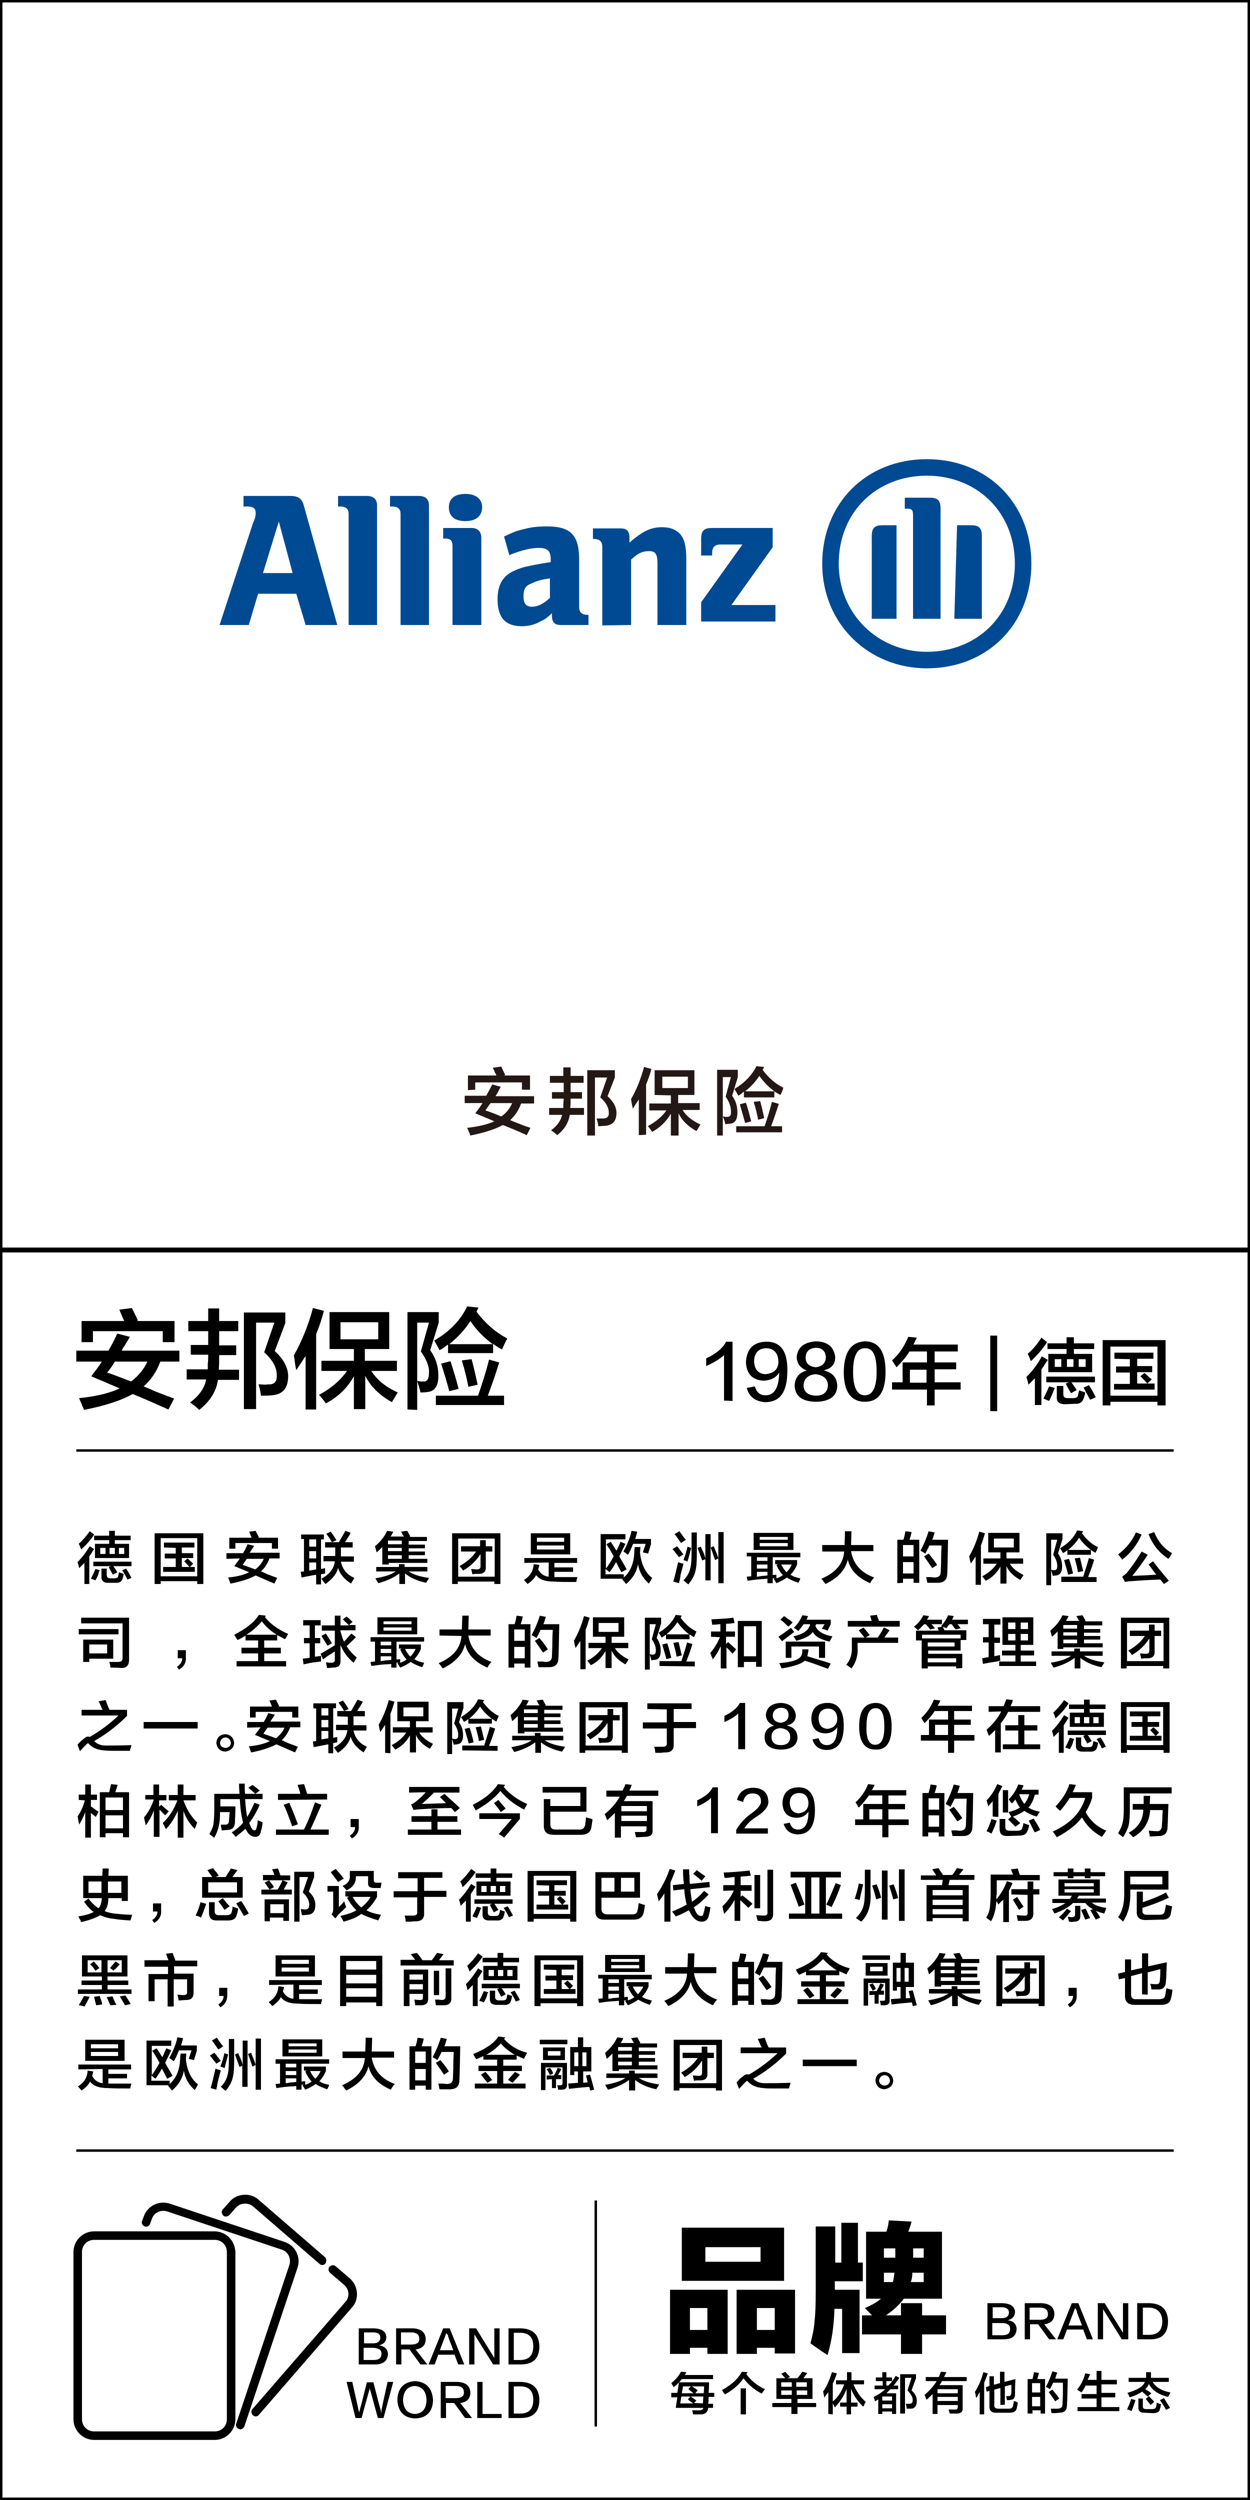 <?xml version="1.0" encoding="utf-8"?>
<!-- Generator: Adobe Illustrator 19.0.0, SVG Export Plug-In . SVG Version: 6.00 Build 0)  -->
<svg version="1.1" id="图层_1" xmlns="http://www.w3.org/2000/svg" xmlns:xlink="http://www.w3.org/1999/xlink" x="0px" y="0px"
	 width="308px" height="616px" viewBox="-465 913 308 616" style="enable-background:new -465 913 308 616;" xml:space="preserve">
<style type="text/css">
	.st0{fill:#231815;}
	.st1{fill:#004A93;}
</style>
<g id="XMLID_6631_">
	<path id="XMLID_713_" class="st0" d="M-350.5,1184.8v-1.8h5.3c0.5-0.9,1-1.8,1.5-2.8l2.1,0.6c-0.2,0.3-0.5,0.8-0.8,1.5
		c-0.2,0.3-0.4,0.6-0.5,0.8h9.5v1.8h-3.2c-0.6,1.7-1.5,3-2.7,4.1c0.5,0.2,1.1,0.5,2,0.8c1.4,0.6,2.4,0.9,3,1.1l-0.9,1.8
		c-2.4-1.1-4.4-1.9-5.9-2.5c-2,1.1-4.6,1.9-8,2.6c-0.1-0.2-0.2-0.6-0.4-1c-0.2-0.4-0.3-0.7-0.4-0.9c2.7-0.3,4.9-0.8,6.7-1.6
		c-0.7-0.3-1.6-0.7-2.8-1.2c-0.8-0.3-1.5-0.6-1.9-0.8c0.1-0.1,0.2-0.3,0.4-0.5c0.4-0.5,0.8-1.1,1.4-2H-350.5z M-349.7,1181.6v-3.6h7
		c0-0.1-0.1-0.4-0.3-0.6c-0.2-0.6-0.4-1-0.6-1.3l2.1-0.3c0.2,0.4,0.5,1.1,1,2.1l-0.4,0.1h6.5v3.5h-2v-1.8h-11.5v1.8L-349.7,1181.6
		L-349.7,1181.6z M-345.4,1186.6c1.2,0.4,2.5,0.9,3.9,1.5c1.2-0.8,2.1-1.9,2.7-3.3h-5.3C-344.6,1185.4-345,1186.1-345.4,1186.6z"/>
	<path id="XMLID_717_" class="st0" d="M-329.5,1179.8v-1.7h3.3v-2.1h1.8v2.1h3.2v1.7h-3.2v2.3h2.8v1.6h-2.8v0.1c0,0.8,0,1.6-0.1,2.2
		h3.4v1.7h-3.5c-0.3,1.9-1.3,3.6-3.1,5c0,0-0.1-0.1-0.2-0.2c-0.6-0.5-1.1-0.8-1.3-1c1.5-1.1,2.4-2.4,2.7-3.8h-3.2v-1.7h3.5
		c0-0.2,0-0.5,0-0.9c0-0.6,0.1-1,0.1-1.3v-0.1h-2.9v-1.6h2.9v-2.3H-329.5L-329.5,1179.8z M-320.3,1192.7v-16h6.8v1.8l-1.8,4.6
		c1.5,1.4,2.2,2.7,2.2,4.1c0,2-0.9,3-2.7,3.2c-0.5,0-1.1,0.1-1.8,0.1c0-0.6-0.2-1.2-0.4-1.9c0,0,0.1,0,0.3,0c0.6,0,1,0,1.3,0
		c1,0,1.5-0.5,1.4-1.5c0-1.2-0.7-2.5-2.1-3.7l1.7-4.9h-3v14.3h-1.9V1192.7z"/>
	<path id="XMLID_720_" class="st0" d="M-307.6,1192.7v-8.8c-0.5,0.8-1,1.5-1.5,2.3c0-0.3-0.1-0.6-0.2-1.1c-0.1-0.6-0.2-1.1-0.2-1.3
		c1.4-2.4,2.4-5,3.2-7.9l1.8,0.5c-0.3,1.3-0.8,2.6-1.3,3.8v12.4L-307.6,1192.7L-307.6,1192.7z M-303.7,1182.8v-6.1h9.8v6.1h-4v2h5.3
		v1.7h-4.2c0.8,1.4,2.3,2.6,4.4,3.6c-0.1,0.1-0.3,0.4-0.5,0.8s-0.4,0.6-0.5,0.8c-2.1-1.2-3.6-2.6-4.4-4.4v5.5h-1.9v-5.4
		c-1.1,1.9-2.6,3.4-4.6,4.5c-0.5-0.7-0.8-1.2-1.1-1.4c2-1.1,3.6-2.4,4.6-3.9h-4.2v-1.7h5.3v-2L-303.7,1182.8L-303.7,1182.8z
		 M-301.8,1178.3v2.8h6.3v-2.8H-301.8z"/>
	<path id="XMLID_724_" class="st0" d="M-288.3,1192.7v-16.1h5.1v1.8l-1.4,4.6c0.9,1.2,1.3,2.6,1.3,4.1c0,1.8-0.6,2.7-1.9,2.8
		c-0.4,0-0.8,0.1-1.1,0.1c-0.1-0.7-0.3-1.3-0.6-1.9c0.1,0,0.3,0,0.6,0.1c0.2,0,0.4,0,0.5,0c0.7,0,1-0.4,0.9-1.5c0-1-0.4-2.2-1.3-3.5
		l1.3-4.8h-2v14.4h-1.4V1192.7z M-272.7,1182.8c-0.6-0.3-1.1-0.6-1.5-0.9v1.5h-7.5v-1.4c-0.1,0-0.2,0.1-0.4,0.3
		c-0.2,0.2-0.5,0.4-1,0.7c0-0.1-0.1-0.3-0.3-0.6c-0.3-0.5-0.5-0.8-0.6-1.1c2.5-1.5,4.3-3.4,5.4-5.6l1.9,0.2l-0.4,0.7
		c1.5,2,3.1,3.4,5.1,4.4C-272.1,1181.6-272.4,1182.2-272.7,1182.8z M-283.6,1192v-1.5h7c0.7-2,1.3-4,1.8-6l1.7,0.5
		c-0.6,1.8-1.2,3.7-1.9,5.5h2.7v1.5H-283.6z M-281.4,1189.7c-0.4-1.5-0.9-3.1-1.3-4.6l1.5-0.4c0.5,1.5,0.9,3,1.3,4.6L-281.4,1189.7z
		 M-277.9,1178.1c-0.9,1.4-2.1,2.7-3.5,3.8h7.2C-275.7,1180.8-276.9,1179.5-277.9,1178.1z M-278.2,1188.9c-0.2-1.1-0.5-2.6-1.1-4.4
		l1.6-0.2c0.4,1.4,0.7,2.8,1,4.2L-278.2,1188.9z"/>
</g>
<g id="XMLID_6627_">
	<path id="XMLID_695_" d="M-446.2,1248.5v-2.7h7.9c0.8-1.3,1.5-2.7,2.2-4.2l3.1,0.8c-0.3,0.5-0.7,1.2-1.3,2.2
		c-0.4,0.5-0.6,0.9-0.7,1.2h14.2v2.7h-4.7c-0.9,2.5-2.3,4.5-4.1,6.1c0.7,0.3,1.7,0.7,3,1.3c2.1,0.8,3.6,1.4,4.5,1.7l-1.4,2.7
		c-3.6-1.6-6.5-2.9-8.8-3.8c-2.9,1.6-6.9,2.9-12,3.9c-0.1-0.4-0.4-0.8-0.6-1.5c-0.3-0.6-0.5-1.1-0.6-1.4c4.1-0.4,7.4-1.2,10-2.4
		c-1-0.4-2.4-1-4.2-1.8c-1.3-0.5-2.2-0.9-2.8-1.2c0.1-0.1,0.3-0.4,0.5-0.7c0.6-0.7,1.3-1.7,2.1-2.9H-446.2L-446.2,1248.5z
		 M-444.9,1243.7v-5.2h10.5c-0.1-0.2-0.2-0.5-0.4-0.9c-0.4-0.9-0.6-1.5-0.8-1.9l3.1-0.4c0.3,0.6,0.8,1.6,1.5,3.1l-0.5,0.1h9.5v5.2
		h-2.9v-2.7h-17.2v2.7L-444.9,1243.7L-444.9,1243.7z M-438.6,1251.2c1.8,0.6,3.8,1.4,5.9,2.2c1.7-1.3,3.1-2.9,4-4.9h-8
		C-437.3,1249.5-437.9,1250.4-438.6,1251.2z"/>
	<path id="XMLID_699_" d="M-418.6,1241v-2.5h4.9v-3.1h2.7v3.1h4.7v2.5h-4.7v3.5h4.2v2.4h-4.2v0.2c0,1.3,0,2.4-0.1,3.4h5v2.5h-5.2
		c-0.4,2.9-2,5.3-4.6,7.4c-0.1-0.1-0.2-0.2-0.3-0.3c-0.9-0.8-1.6-1.3-2-1.5c2.3-1.7,3.6-3.6,4-5.7h-4.8v-2.5h5.2c0-0.3,0-0.7,0-1.4
		c0.1-0.8,0.1-1.5,0.1-2v-0.2h-4.3v-2.4h4.3v-3.4H-418.6z M-404.9,1260.2v-23.8h10.2v2.6l-2.6,6.9c2.2,2,3.3,4.1,3.3,6.2
		c0,2.9-1.3,4.5-4,4.7c-0.7,0.1-1.6,0.1-2.7,0.1c-0.1-0.9-0.3-1.9-0.6-2.8c0.1,0,0.2,0,0.4,0c0.8,0.1,1.5,0.1,2,0
		c1.5,0.1,2.2-0.7,2.1-2.3c0-1.8-1-3.7-3.1-5.6l2.5-7.3h-4.5v21.3L-404.9,1260.2L-404.9,1260.2z"/>
	<path id="XMLID_702_" d="M-389.7,1260.2v-13.1c-0.7,1.1-1.5,2.3-2.3,3.5c-0.1-0.4-0.2-0.9-0.3-1.6c-0.1-0.9-0.2-1.6-0.3-2
		c2-3.6,3.6-7.5,4.7-11.7l2.7,0.7c-0.5,2-1.1,3.8-1.9,5.7v18.6h-2.6V1260.2z M-383.8,1245.4v-9.1h14.7v9.1h-6v2.9h7.9v2.5h-6.3
		c1.3,2.1,3.4,3.9,6.5,5.3c-0.1,0.2-0.4,0.6-0.7,1.2c-0.4,0.6-0.6,0.9-0.7,1.2c-3.1-1.7-5.3-3.9-6.6-6.5v8.2h-2.8v-8.1
		c-1.6,2.9-3.9,5.1-6.9,6.7c-0.7-1-1.3-1.7-1.7-2.1c3-1.6,5.3-3.6,6.9-5.9h-6.3v-2.5h8v-2.9H-383.8L-383.8,1245.4z M-381.1,1238.8
		v4.2h9.3v-4.2H-381.1z"/>
	<path id="XMLID_706_" d="M-364.6,1260.3v-24h7.7v2.6l-2.1,6.8c1.3,1.8,2,3.8,2,6.1c0.1,2.7-0.9,4.1-2.8,4.2
		c-0.6,0.1-1.2,0.1-1.6,0.1c-0.2-1-0.5-1.9-0.8-2.8c0.2,0,0.5,0,0.8,0.1c0.3,0,0.6,0,0.7,0c1,0.1,1.4-0.7,1.4-2.2
		c0.1-1.5-0.6-3.2-2-5.2l2-7.1h-2.9v21.5L-364.6,1260.3L-364.6,1260.3z M-341.3,1245.5c-0.8-0.4-1.6-0.9-2.2-1.4v2.3h-11.1v-2.1
		c-0.1,0.1-0.4,0.2-0.6,0.4c-0.3,0.3-0.8,0.6-1.5,1c-0.1-0.1-0.2-0.4-0.4-0.8c-0.4-0.7-0.7-1.2-0.9-1.6c3.8-2.2,6.5-5,8.1-8.4
		l2.8,0.3l-0.5,1c2.2,2.9,4.7,5.1,7.6,6.6C-340.5,1243.7-340.9,1244.6-341.3,1245.5z M-357.6,1259.2v-2.3h10.4c1-3,2-6,2.7-8.9
		l2.5,0.7c-0.8,2.7-1.8,5.5-2.8,8.2h4v2.3L-357.6,1259.2L-357.6,1259.2z M-354.3,1255.8c-0.6-2.3-1.3-4.6-2-6.8l2.3-0.6
		c0.7,2.2,1.4,4.4,2,6.8L-354.3,1255.8z M-349.1,1238.5c-1.3,2.1-3.1,4-5.2,5.7h10.7C-345.9,1242.5-347.7,1240.6-349.1,1238.5z
		 M-349.6,1254.7c-0.3-1.7-0.8-3.8-1.6-6.5l2.4-0.3c0.6,2.1,1,4.2,1.5,6.3L-349.6,1254.7z"/>
</g>
<g id="XMLID_6626_">
	<path id="XMLID_34_" d="M-286.6,1258.1v-11.2c-1.1,1-2.6,1.9-4.4,2.7c0-0.7,0-1.3,0-1.9c2.4-1.1,4.1-2.5,4.9-4.1h1.6v14.6
		L-286.6,1258.1L-286.6,1258.1z"/>
	<path id="XMLID_39_" d="M-281,1255l2-0.4c0.4,1.5,1.3,2.2,2.6,2.2c2.2,0,3.3-1.8,3.4-5.6c-0.8,1.3-2.1,1.9-3.8,2
		c-2.8-0.1-4.3-1.7-4.4-4.6c0.2-3.2,1.8-4.9,4.9-5c3.6-0.1,5.4,2.3,5.3,7.2c0,5.2-1.8,7.7-5.5,7.7
		C-278.9,1258.3-280.4,1257.2-281,1255z M-273.2,1248.7c0-2.3-1.1-3.5-3.1-3.5c-1.8,0.1-2.8,1.1-2.9,3.2c0.1,2,1,3.1,2.8,3.2
		C-274.4,1251.4-273.3,1250.5-273.2,1248.7z"/>
	<path id="XMLID_668_" d="M-266.2,1250.7L-266.2,1250.7c-1.6-0.6-2.4-1.7-2.5-3.3c0.2-2.4,1.8-3.7,4.8-3.9c2.9,0.1,4.4,1.4,4.7,3.9
		c0,1.7-0.9,2.8-2.7,3.2v0.1c2,0.5,3.1,1.7,3.2,3.7c0,2.6-1.9,4-5.4,4c-3.3-0.1-5-1.4-5.1-4
		C-269.1,1252.4-268.1,1251.2-266.2,1250.7z M-264,1256.9c1.9,0,2.9-0.9,3-2.5c0-1.6-1.1-2.6-3.1-2.8c-1.8,0.2-2.8,1.1-2.9,2.7
		C-267,1256-265.9,1256.8-264,1256.9z M-264,1245.1c-1.6,0.1-2.4,0.9-2.5,2.3c0,1.5,0.8,2.3,2.5,2.5c1.6-0.2,2.4-1,2.5-2.4
		C-261.6,1245.9-262.4,1245.1-264,1245.1z"/>
	<path id="XMLID_672_" d="M-251.9,1243.5c3.4,0,5.1,2.5,5.1,7.5s-1.7,7.4-5.1,7.4c-3.4,0-5.2-2.5-5.2-7.4
		C-257,1246.1-255.3,1243.7-251.9,1243.5z M-251.9,1256.8c1.9,0,2.9-1.9,2.9-5.8c0-4-0.9-5.9-2.9-5.8c-1.9,0-2.9,1.9-2.9,5.8
		C-254.8,1254.9-253.8,1256.8-251.9,1256.8z"/>
	<path id="XMLID_675_" d="M-244.1,1249.9c-0.1-0.1-0.2-0.4-0.4-0.6c-0.1-0.2-0.4-0.6-0.7-1.1c1.7-1.5,3-3.4,4-5.8l2.1,0.2
		c-0.3,0.6-0.6,1.2-0.8,1.7h10.9v1.7h-5.7v2.7h5.3v1.7h-5.3v3.2h6.4v1.8h-6.4v3.9h-1.9v-3.9h-8.6v-1.8h2.6v-4.9h6v-2.7h-4.3
		C-241.7,1247.3-242.8,1248.6-244.1,1249.9z M-240.8,1250.5v3.2h4.1v-3.2H-240.8z"/>
	<path id="XMLID_678_" d="M-221,1260.7v-18.6h1.7v18.6H-221z"/>
	<path id="XMLID_680_" d="M-210,1259.3v-6.7c-0.5,0.5-1.1,1.1-1.6,1.6c-0.1-0.7-0.3-1.3-0.5-1.9c1.4-1.4,2.7-3,3.8-5.1l1.5,0.9
		c-0.1,0.1-0.2,0.3-0.4,0.5c-0.5,0.8-0.9,1.5-1.2,1.8v8.8h-1.6V1259.3z M-211,1248.4c-0.3-0.8-0.5-1.4-0.8-1.8c1.2-1,2.4-2.4,3.4-4
		l1.4,1.1C-208,1245.3-209.4,1246.9-211,1248.4z M-206.5,1258.2c-0.5-0.2-1-0.4-1.4-0.6c0.6-1.1,1-2.1,1.4-3l1.4,0.4
		c0,0.1-0.1,0.2-0.2,0.4C-205.6,1256.3-206,1257.2-206.5,1258.2z M-207.2,1253.6v-1.4h12v1.4h-5.8c0.5,0.7,0.9,1.3,1.3,1.9l-1.4,0.8
		c-0.4-0.7-0.9-1.5-1.3-2.4l0.8-0.3H-207.2z M-206.9,1245.4v-1.4h4.7v-1.5h1.8v1.5h5v1.4h-5v1.2h4.5v4.5h-10.8v-4.5h4.5v-1.2H-206.9
		z M-205.1,1247.9v1.9h1.6v-1.9H-205.1z M-202.6,1259c-1.4,0-2.1-0.6-2-1.8v-2.7h1.6v2c0,0.7,0.3,1,1.1,1h1.3c0.7,0,1.1-0.2,1.2-0.6
		c0.1-0.5,0.2-0.9,0.3-1.3c0.7,0.2,1.2,0.4,1.5,0.5c-0.1,0.7-0.3,1.2-0.4,1.5c-0.3,0.9-1,1.4-2.2,1.3L-202.6,1259L-202.6,1259z
		 M-202.1,1247.9v1.9h1.6v-1.9H-202.1z M-197.5,1247.9h-1.7v1.9h1.7V1247.9z M-196.4,1257.9c-0.4-0.8-1-1.8-1.6-3l1.3-0.6
		c0.7,1,1.2,2,1.7,3L-196.4,1257.9z"/>
	<path id="XMLID_691_" d="M-193.3,1259.3v-16.1h15.5v16.1h-2v-0.9h-11.6v0.9H-193.3z M-191.4,1244.8v12.1h11.6v-12.1H-191.4z
		 M-190.4,1247.8v-1.5h9.6v1.5h-4v1.8h3.7v1.5h-3.7v2.8h2.5c-0.6-0.7-1.2-1.3-1.7-1.8l1-0.8c0.6,0.5,1.2,1.1,1.8,1.6l-1.1,1h1.8v1.5
		h-10v-1.4h3.9v-2.8h-3.4v-1.5h3.4v-1.8L-190.4,1247.8L-190.4,1247.8z"/>
</g>
<g id="XMLID_2295_">
	<g id="XMLID_4551_">
		<path id="XMLID_5080_" d="M-444.2,1303.3v-5.2c-0.4,0.4-0.8,0.8-1.3,1.3c-0.1-0.5-0.2-1-0.4-1.5c1.1-1.1,2.1-2.4,3-3.9l1.1,0.7
			c-0.1,0.1-0.2,0.2-0.3,0.4c-0.4,0.7-0.7,1.1-0.9,1.4v6.8L-444.2,1303.3L-444.2,1303.3z M-445,1294.8c-0.2-0.6-0.4-1.1-0.6-1.4
			c0.9-0.8,1.8-1.8,2.7-3.1l1.1,0.8C-442.6,1292.4-443.7,1293.6-445,1294.8z M-441.5,1302.4c-0.4-0.2-0.8-0.3-1.1-0.4
			c0.4-0.8,0.8-1.6,1.1-2.4l1.1,0.3c0,0.1-0.1,0.2-0.2,0.3C-440.7,1300.9-441,1301.6-441.5,1302.4z M-442,1298.9v-1.1h9.4v1.1h-4.5
			c0.4,0.5,0.7,1,1,1.5l-1.1,0.6c-0.3-0.6-0.7-1.2-1-1.9l0.6-0.2H-442z M-441.8,1292.5v-1.1h3.7v-1.2h1.4v1.2h3.9v1.1h-3.9v0.9h3.5
			v3.5h-8.4v-3.5h3.5v-0.9H-441.8z M-440.3,1294.4v1.5h1.3v-1.5H-440.3z M-438.4,1303c-1.1,0-1.6-0.5-1.6-1.4v-2.1h1.3v1.6
			c0,0.5,0.3,0.8,0.9,0.8h1c0.5,0,0.9-0.2,0.9-0.5c0.1-0.4,0.2-0.7,0.2-1c0.5,0.2,0.9,0.3,1.2,0.4c-0.1,0.5-0.2,0.9-0.3,1.2
			c-0.2,0.7-0.8,1.1-1.8,1H-438.4z M-438,1294.4v1.5h1.3v-1.5H-438z M-434.4,1294.4h-1.3v1.5h1.3V1294.4z M-433.6,1302.2
			c-0.3-0.7-0.7-1.4-1.3-2.3l1-0.4c0.5,0.8,0.9,1.5,1.3,2.3L-433.6,1302.2z"/>
		<path id="XMLID_5076_" d="M-426.9,1303.3v-12.5h12v12.5h-1.5v-0.7h-9v0.7H-426.9z M-425.4,1292v9.4h9v-9.4H-425.4z M-424.6,1294.3
			v-1.2h7.5v1.2h-3.1v1.4h2.8v1.2h-2.8v2.2h1.9c-0.5-0.5-0.9-1-1.3-1.4l0.8-0.7c0.5,0.4,0.9,0.8,1.4,1.3l-0.8,0.8h1.2v1.2h-7.8v-1.2
			h3.1v-2.1h-2.7v-1.2h2.7v-1.4L-424.6,1294.3L-424.6,1294.3z"/>
		<path id="XMLID_5072_" d="M-409.2,1297.1v-1.4h4.1c0.4-0.7,0.8-1.4,1.1-2.2l1.6,0.4c-0.1,0.3-0.4,0.6-0.7,1.1
			c-0.2,0.3-0.3,0.5-0.4,0.6h7.4v1.4h-2.5c-0.5,1.3-1.2,2.4-2.1,3.2c0.4,0.1,0.9,0.4,1.6,0.7c1.1,0.4,1.9,0.7,2.4,0.9l-0.7,1.4
			c-1.9-0.8-3.4-1.5-4.6-2c-1.5,0.8-3.6,1.5-6.2,2c-0.1-0.2-0.2-0.4-0.3-0.8s-0.3-0.6-0.3-0.7c2.1-0.2,3.8-0.6,5.2-1.3
			c-0.5-0.2-1.2-0.5-2.2-0.9c-0.7-0.3-1.1-0.5-1.5-0.6c0.1-0.1,0.2-0.2,0.3-0.4c0.3-0.4,0.7-0.9,1.1-1.5L-409.2,1297.1
			L-409.2,1297.1z M-408.5,1294.6v-2.7h5.5c0-0.1-0.1-0.3-0.2-0.5c-0.2-0.5-0.3-0.8-0.4-1l1.6-0.2c0.1,0.3,0.4,0.8,0.8,1.6l-0.3,0.1
			h5v2.7h-1.5v-1.4h-9v1.4H-408.5z M-405.2,1298.6c0.9,0.3,2,0.7,3.1,1.1c0.9-0.7,1.6-1.5,2.1-2.6h-4.2
			C-404.5,1297.6-404.9,1298.1-405.2,1298.6z"/>
		<path id="XMLID_5065_" d="M-390.8,1292.3v-1.2h5.6v1.2h-0.7v7.3l1-0.2c0,0.5,0,0.9,0,1.3l-1,0.2v2.5h-1.2v-2.4
			c-1.5,0.3-2.7,0.5-3.6,0.7l-0.2-1.4l0.8-0.1v-8h-0.7V1292.3z M-388.8,1292.3v1.8h1.7v-1.8H-388.8z M-388.8,1295.2v1.8h1.7v-1.8
			H-388.8z M-388.8,1300l1.7-0.3v-1.7h-1.7V1300z M-384.9,1294.3v-1.3h3.4c0.6-1,1.1-1.9,1.6-2.8l1.3,0.5c-0.4,0.8-0.9,1.5-1.4,2.3
			h1.9v1.3h-2.9v1.8c0,0.1,0,0.2,0,0.4h3.2v1.3h-3.2c0.4,1.9,1.5,3.2,3.3,4c-0.1,0.2-0.2,0.4-0.4,0.7c-0.2,0.3-0.3,0.5-0.4,0.7
			c-1.7-1.1-2.8-2.4-3.2-3.9c-0.3,1.4-1.3,2.7-3.1,4c-0.3-0.3-0.6-0.7-1-1.3c2-1.1,3.1-2.5,3.3-4.3h-2.8v-1.3h2.9v-0.1v-2H-384.9
			L-384.9,1294.3z M-383.2,1293c-0.4-0.7-0.9-1.4-1.4-2.1l1.1-0.5c0.3,0.4,0.8,1.1,1.4,2.1L-383.2,1293z"/>
		<path id="XMLID_5059_" d="M-370.8,1298.5v-4.3c-0.4,0.4-0.9,0.9-1.4,1.3c-0.1-0.5-0.3-1-0.4-1.5c1.3-1.1,2.3-2.3,3-3.8l1.5,0.2
			c-0.1,0.2-0.2,0.4-0.4,0.8c-0.1,0.2-0.2,0.3-0.3,0.4h3.3c0-0.1-0.1-0.2-0.2-0.3c-0.1-0.2-0.2-0.5-0.5-0.9l1.5-0.2
			c0.1,0.1,0.3,0.4,0.4,0.7c0.2,0.3,0.3,0.5,0.4,0.7l-0.3,0.1h4.4v1h-4.5v0.9h4v0.9h-4v0.8h4v0.9h-4v0.9h4.6v1h-9.5v0.4H-370.8z
			 M-372.3,1300.2v-1.1h5.6v-0.7h1.4v0.7h5.6v1.1h-4.6c1.2,0.8,2.8,1.3,5,1.6c0,0.1-0.1,0.2-0.2,0.4c-0.2,0.3-0.4,0.6-0.5,0.8
			c-2.3-0.5-4-1.3-5.2-2.3v2.6h-1.4v-2.6c-1.2,0.9-2.9,1.8-5.2,2.4c-0.2-0.4-0.5-0.8-0.7-1.2c2.3-0.4,3.9-0.9,5-1.7H-372.3
			L-372.3,1300.2z M-369.4,1292.6v0.9h3.4v-0.9H-369.4z M-369.4,1294.4v0.8h3.4v-0.8H-369.4z M-369.4,1296.2v0.9h3.4v-0.9H-369.4z"
			/>
		<path id="XMLID_5055_" d="M-353.6,1303.3v-12.5h11.9v12.5h-1.5v-0.6h-9v0.6H-353.6z M-352.1,1292.1v9.4h9v-9.4H-352.1z
			 M-351.4,1295.3v-1.3h4.7v-1.5h1.4v1.5h1.6v1.3h-1.6v3.7c0.1,1.2-0.5,1.8-1.7,1.8c-0.1,0-0.4,0-0.7,0c-0.4,0-0.7,0.1-0.9,0.1
			c-0.1-0.4-0.2-0.9-0.3-1.3c0.5,0,1,0.1,1.4,0.1c0.6,0,0.9-0.2,0.9-0.8v-3c-1,1.6-2.4,3-4.3,4.1c-0.1-0.2-0.3-0.5-0.7-0.9
			c-0.1-0.1-0.1-0.2-0.2-0.2c1.8-1,3.2-2.2,4.1-3.6H-351.4L-351.4,1295.3z"/>
		<path id="XMLID_5050_" d="M-335.8,1298.1v-1.2h13v1.2h-5.6v1.1h4.6v1.1h-4.6v1.3c1.9,0,3.8,0,5.7,0c0,0-0.1,0.1-0.1,0.3
			c-0.1,0.4-0.2,0.7-0.2,0.9c-2.5,0-4.3,0-5.5-0.1c-2.2,0-3.6-0.5-4.4-1.6c-0.4,0.8-1.1,1.5-2.1,2.2c-0.3-0.3-0.6-0.7-0.9-1
			c1.5-0.9,2.3-2.2,2.4-3.9l1.4,0.2c-0.1,0.4-0.2,0.8-0.3,1.1c0.6,1.1,1.5,1.7,2.6,1.8v-3.5L-335.8,1298.1L-335.8,1298.1z
			 M-334.2,1296v-5.2h9.7v5.2H-334.2z M-332.7,1291.9v1h6.7v-1H-332.7z M-332.7,1293.8v1h6.7v-1H-332.7z"/>
		<path id="XMLID_5047_" d="M-312.1,1292.9l1.2,0.5c-0.5,1.1-1.1,2.2-1.5,3.1c0.1,0.2,0.3,0.5,0.5,0.9c0.3,0.5,0.8,1.3,1.3,2.3
			l-1.3,0.7c-0.4-0.8-0.9-1.7-1.3-2.5c-0.5,0.9-1,1.7-1.6,2.5l-1-0.8v1.3h4.5v0.8c1.4-1.2,2.2-2.9,2.5-5c0-0.3,0.1-0.9,0.1-1.6
			c0-0.4,0.1-0.7,0.1-0.9h1.4l-0.1,1.4c0.3,2.8,1.3,4.9,3,6.2c-0.1,0.1-0.2,0.4-0.4,0.7s-0.3,0.5-0.4,0.7c-1.5-1.3-2.4-2.9-2.7-4.8
			c-0.3,1.9-1.3,3.5-2.9,4.9c-0.1-0.1-0.3-0.3-0.5-0.6c-0.3-0.3-0.4-0.5-0.5-0.6l0.1-0.1h-5.4v-11h6.1v1.3h-4.8v7.2
			c0.7-0.9,1.3-1.9,1.9-3c-0.5-1-1.1-2-1.8-3l1.1-0.6c0.2,0.3,0.5,0.8,0.9,1.4c0.2,0.4,0.4,0.6,0.5,0.8
			C-312.8,1294.5-312.4,1293.7-312.1,1292.9z M-305.3,1295.8l-1.3-0.3l0.7-2.1h-3.1c-0.5,1.2-0.9,2.2-1.3,2.7
			c-0.4-0.3-0.7-0.6-1.1-0.8c1-1.8,1.7-3.5,2-5.1l1.4,0.2c-0.1,0.6-0.3,1.2-0.5,1.8h3.9v1.3L-305.3,1295.8z"/>
		<path id="XMLID_5039_" d="M-297.7,1296.7c-0.2-0.3-0.4-0.6-0.8-1c-0.3-0.5-0.6-0.8-0.8-1l1.1-0.7c0.2,0.2,0.5,0.5,0.8,1
			c0.4,0.4,0.6,0.8,0.8,1L-297.7,1296.7z M-297.7,1303.1l-1.4-0.4c0.3-0.9,0.7-2.6,1.2-4.8c0.4,0.2,0.8,0.3,1.3,0.4
			c-0.1,0.6-0.4,1.5-0.7,2.7C-297.4,1302-297.6,1302.7-297.7,1303.1z M-297.2,1293.2c-0.2-0.3-0.5-0.7-0.9-1.3
			c-0.3-0.4-0.5-0.7-0.7-0.9l1.2-0.7c0.1,0.1,0.3,0.4,0.5,0.7c0.5,0.7,0.8,1.1,1.1,1.4L-297.2,1293.2z M-295.6,1297.8
			c-0.3-0.2-0.7-0.3-1-0.4c0.5-1.2,0.8-2.4,1-3.3l0.9,0.3c-0.1,0.6-0.4,1.5-0.7,2.7C-295.5,1297.3-295.6,1297.6-295.6,1297.8z
			 M-295.4,1303.4c-0.1-0.1-0.2-0.2-0.4-0.3c-0.3-0.3-0.5-0.5-0.8-0.7c0.8-0.8,1.4-1.8,1.6-2.7c0.3-0.9,0.4-2.2,0.4-4v-5.1h1.3v5.2
			c0,2-0.1,3.5-0.4,4.5C-293.9,1301.2-294.5,1302.3-295.4,1303.4z M-292,1297.5c0-0.1-0.1-0.3-0.2-0.6c-0.3-0.8-0.6-1.6-0.9-2.5
			l0.8-0.3c0.1,0.4,0.4,0.9,0.7,1.6c0.2,0.5,0.3,1,0.4,1.3v-6h1.3v11.4h-1.3v-5.2L-292,1297.5z M-288.8,1297.4
			c-0.1-0.3-0.2-0.6-0.4-1.1c-0.1-0.4-0.3-1-0.7-2l0.8-0.3c0.1,0.4,0.4,1,0.7,1.8c0.2,0.5,0.3,0.9,0.4,1.2v-6.5h1.3v12.6h-1.3v-6.1
			L-288.8,1297.4z"/>
		<path id="XMLID_5030_" d="M-281,1296.7v-1.1h13.2v1.1h-6.8v4.4l0.9-0.1c0,0.3,0,0.6,0,0.9c0.6-0.2,1.1-0.4,1.6-0.8
			c-0.6-0.6-1.1-1.4-1.6-2.5l0.4-0.2h-0.7v-1h5.4v1.1c-0.4,1-1,1.9-1.6,2.5c0.5,0.4,1.3,0.7,2.4,0.9c-0.1,0.4-0.3,0.8-0.5,1.1
			c-1.1-0.4-2.1-0.8-2.8-1.3c-0.7,0.5-1.6,1-2.6,1.4c0-0.1-0.1-0.2-0.2-0.3c0-0.1-0.2-0.4-0.5-0.8c0,0,0.1,0,0.2-0.1
			c0,0,0.1,0,0.1-0.1l-0.5,0.1v1.2h-1.3v-1.1c-0.3,0-0.8,0.1-1.5,0.1c-1.5,0.1-2.6,0.3-3.4,0.4l-0.2-1l1.1-0.1v-4.9h-1.1V1296.7z
			 M-279.3,1294.9v-4.2h9.8v4.2H-279.3z M-278.5,1296.7v0.9h2.6v-0.9H-278.5z M-278.5,1298.5v1h2.6v-1H-278.5z M-278.5,1301.5
			c0.3,0,0.7-0.1,1.3-0.2c0.6,0,1-0.1,1.3-0.1v-0.9h-2.6V1301.5z M-277.8,1291.7v0.7h6.9v-0.7H-277.8z M-277.8,1293.2v0.8h6.9v-0.8
			H-277.8z M-269.9,1298.5h-2.6c0.4,0.8,0.8,1.4,1.3,1.9C-270.6,1299.8-270.2,1299.2-269.9,1298.5z"/>
		<path id="XMLID_5028_" d="M-262.4,1295.2v-1.5h5.5c0-0.8,0.1-1.9,0.1-3.4h1.6l-0.1,3.4h5.5v1.5h-5.5c0.5,3.1,2.4,5.3,5.7,6.5
			c-0.4,0.4-0.7,0.8-1,1.4c-3-1.3-4.9-3.2-5.5-5.8c-0.6,2.5-2.4,4.5-5.5,6c-0.1-0.1-0.3-0.4-0.6-0.8c-0.2-0.3-0.4-0.4-0.4-0.5
			c3.5-1.5,5.4-3.7,5.6-6.7h-5.4V1295.2z"/>
		<path id="XMLID_5022_" d="M-243.9,1303.1v-10.7h1.5c0.1-0.4,0.3-0.9,0.4-1.6c0-0.2,0.1-0.4,0.1-0.5l1.5,0.2
			c-0.1,0.7-0.3,1.3-0.5,1.9h2.4v10.6h-1.4v-1h-2.6v1L-243.9,1303.1L-243.9,1303.1z M-242.5,1293.7v2.8h2.6v-2.8H-242.5z
			 M-242.5,1297.9v2.8h2.6v-2.8H-242.5z M-236.5,1303c-0.1-0.5-0.2-1-0.3-1.4c0.2,0,0.5,0,1,0s0.8,0.1,1.1,0.1c1,0,1.5-0.5,1.5-1.4
			c0-0.6,0.1-1.8,0.1-3.7c0-1.3,0.1-2.3,0.1-2.8h-3c-0.3,0.7-0.7,1.4-1,2c-0.1,0-0.2-0.1-0.3-0.2c-0.2-0.1-0.5-0.3-0.9-0.5
			c0.8-1.5,1.5-3.1,2-4.8l1.5,0.3c0,0.1-0.1,0.3-0.2,0.6c-0.1,0.5-0.3,0.9-0.4,1.2h3.9c-0.1,4-0.1,6.7-0.2,8.2
			c0,1.6-0.7,2.4-2.4,2.4C-234.9,1303-235.7,1303-236.5,1303z M-235.3,1299.4c-0.6-0.9-1.3-1.9-2-2.9l1.1-0.7
			c0.7,0.8,1.4,1.7,2.1,2.8L-235.3,1299.4z"/>
		<path id="XMLID_5018_" d="M-224.6,1303.3v-6.8c-0.4,0.6-0.8,1.2-1.2,1.8c0-0.2-0.1-0.5-0.2-0.8c-0.1-0.5-0.1-0.8-0.2-1
			c1.1-1.9,1.9-3.9,2.5-6.1l1.4,0.4c-0.3,1-0.6,2-1,3v9.7h-1.3V1303.3z M-221.5,1295.5v-4.8h7.7v4.8h-3.2v1.5h4.1v1.3h-3.3
			c0.7,1.1,1.8,2,3.4,2.8c-0.1,0.1-0.2,0.3-0.4,0.6s-0.3,0.5-0.4,0.6c-1.6-0.9-2.8-2-3.4-3.4v4.3h-1.5v-4.2c-0.8,1.5-2,2.7-3.6,3.5
			c-0.4-0.5-0.7-0.9-0.9-1.1c1.6-0.8,2.8-1.9,3.6-3.1h-3.3v-1.3h4.2v-1.5H-221.5z M-220.1,1292.1v2.2h4.9v-2.2H-220.1z"/>
		<path id="XMLID_5011_" d="M-207.2,1303.3v-12.5h4v1.4l-1.1,3.6c0.7,0.9,1,2,1,3.2c0,1.4-0.5,2.1-1.5,2.2c-0.3,0-0.6,0.1-0.8,0.1
			c-0.1-0.5-0.3-1-0.4-1.5c0.1,0,0.3,0,0.4,0.1c0.2,0,0.3,0,0.4,0c0.5,0,0.7-0.3,0.7-1.1s-0.3-1.7-1-2.7l1-3.7h-1.5v11.2h-1.2
			V1303.3z M-195.1,1295.6c-0.4-0.2-0.8-0.5-1.1-0.7v1.2h-5.8v-1.1c-0.1,0-0.2,0.1-0.3,0.2c-0.1,0.1-0.4,0.3-0.8,0.5
			c0-0.1-0.1-0.2-0.2-0.4c-0.2-0.4-0.4-0.6-0.5-0.8c2-1.2,3.4-2.6,4.2-4.4l1.5,0.2l-0.3,0.5c1.1,1.5,2.4,2.7,3.9,3.4
			C-194.6,1294.7-194.8,1295.1-195.1,1295.6z M-203.5,1302.7v-1.2h5.4c0.5-1.6,1-3.1,1.4-4.6l1.3,0.4c-0.4,1.4-0.9,2.8-1.5,4.3h2.1
			v1.2h-8.7V1302.7z M-201.8,1301c-0.3-1.2-0.7-2.4-1-3.6l1.2-0.3c0.4,1.1,0.7,2.3,1,3.6L-201.8,1301z M-199.1,1291.9
			c-0.7,1.1-1.6,2.1-2.7,3h5.6C-197.4,1294-198.4,1293-199.1,1291.9z M-199.4,1300.4c-0.1-0.9-0.4-2-0.8-3.4l1.3-0.2
			c0.3,1.1,0.5,2.2,0.8,3.3L-199.4,1300.4z"/>
		<path id="XMLID_5007_" d="M-188.5,1297.3c-0.3-0.5-0.7-0.9-1-1.3c1.9-1.4,3.4-3.2,4.4-5.4l1.4,0.5
			C-184.8,1293.6-186.4,1295.7-188.5,1297.3z M-178.2,1303.3l-0.9-1.1c-3.4,0.1-5.7,0.3-7.1,0.4c-0.6,0-1.1,0.1-1.6,0.2l-0.7-1.3
			c0.4-0.3,0.8-0.6,1.2-1c1.3-1.6,2.5-3.4,3.6-5.2l1.5,0.8c-1.1,1.7-2.4,3.5-3.8,5.2c2.5-0.1,4.5-0.2,5.9-0.3
			c-0.3-0.4-0.7-0.9-1.2-1.6c-0.3-0.4-0.5-0.7-0.7-0.9l1.1-0.8c0.9,1.2,2.2,2.8,3.9,4.8L-178.2,1303.3z M-177.1,1297.1
			c-2.3-1.5-3.9-3.5-4.9-6.1l1.4-0.5c0.9,2.3,2.4,4.1,4.4,5.2c-0.1,0.1-0.2,0.4-0.4,0.7S-177,1297-177.1,1297.1z"/>
		<path id="XMLID_5002_" d="M-445.6,1315.7v-1.3h9.8v1.3H-445.6z M-437.8,1323.9c0-0.5-0.1-0.9-0.3-1.4c0.6,0,1.3,0,2.2,0
			c0.8,0,1.1-0.3,1.1-0.9v-8.6H-445v-1.4h11.8v10.4c0,1.3-0.6,2-1.9,2C-436,1323.9-436.8,1323.9-437.8,1323.9z M-444.5,1322.5v-5.5
			h7.4v4.7h-5.9v0.8H-444.5z M-438.6,1320.4v-2.2h-4.4v2.2H-438.6z"/>
		<path id="XMLID_5000_" d="M-420.9,1324.4l-0.5-0.7c0.9-0.6,1.3-1.3,1.3-2.1h-1.1v-2h2c0,0.3,0,0.9,0,1.8
			C-419.1,1322.7-419.7,1323.7-420.9,1324.4z"/>
		<path id="XMLID_4997_" d="M-394.8,1316.9c-0.7-0.4-1.3-0.7-1.9-1v1.3h-3.2v1.8h4.1v1.4h-4.1v1.9h5.4v1.3h-12.2v-1.3h5.3v-1.9h-4.1
			v-1.4h4.1v-1.8h-3.1v-1.2c-0.6,0.4-1.2,0.8-2,1.1c-0.2-0.4-0.5-0.8-0.8-1.3c2.8-1.4,4.9-3,6.1-4.9l1.7,0.2l-0.2,0.4
			c1.5,1.8,3.4,3.1,5.7,4.1c0,0-0.1,0.1-0.1,0.2C-394.4,1316.3-394.6,1316.7-394.8,1316.9z M-400.5,1312.5c-1,1.2-2.2,2.3-3.8,3.3
			h7.5C-398.3,1314.9-399.5,1313.8-400.5,1312.5z"/>
		<path id="XMLID_4993_" d="M-390.3,1313.5v-1.3h4.3v1.3h-1.4v3.1h1.3v1.3h-1.3v3.3h0.1c0.6-0.1,1.1-0.1,1.4-0.2c0,0.5,0,0.9,0,1.4
			c-1.2,0.1-2.6,0.3-4.3,0.7l-0.2-1.4l1.7-0.2v-3.6h-1.4v-1.3h1.4v-3.1H-390.3L-390.3,1313.5z M-377.9,1322.7
			c-1.5-1.3-2.6-2.8-3.2-4.4v3.8c0.1,1.2-0.5,1.8-1.8,1.8c-0.4,0-0.9,0.1-1.5,0.1c-0.1-0.5-0.2-1-0.3-1.4c0.1,0,0.4,0,0.7,0.1
			c0.3,0,0.5,0,0.6,0c0.7,0,1-0.3,0.9-0.9v-1.9c-0.3,0.2-0.7,0.5-1.4,0.9c-0.7,0.5-1.2,0.8-1.5,1.1l-0.6-1.4
			c1.5-0.9,2.7-1.6,3.5-2.1v-3.6h-3.2v-1.3h3.2v-2.4h1.4v2.4h2.1c-0.1-0.1-0.4-0.4-0.7-0.7c-0.4-0.3-0.6-0.6-0.8-0.8l0.9-0.7
			c0.1,0.1,0.3,0.3,0.6,0.5c0.4,0.4,0.7,0.7,0.9,0.8l-0.9,0.8h1.6v1.3h-3.7v0.3c0,0.1,0.1,0.2,0.1,0.3c0.3,1,0.5,1.8,0.8,2.2
			c0.6-0.7,1.2-1.4,1.8-2l1.1,0.9c-1,1-1.8,1.8-2.3,2.2c0.6,1,1.5,2,2.5,2.8c-0.1,0.1-0.2,0.3-0.4,0.7
			C-377.7,1322.4-377.8,1322.6-377.9,1322.7z M-384.3,1318.5c-0.5-0.8-1-1.6-1.5-2.4l1.1-0.6c0.5,0.8,1,1.6,1.5,2.4L-384.3,1318.5z"
			/>
		<path id="XMLID_4984_" d="M-373.7,1317.5v-1.1h13.2v1.1h-6.8v4.4l0.9-0.1c0,0.3,0,0.6,0,0.9c0.6-0.2,1.1-0.4,1.6-0.8
			c-0.6-0.6-1.1-1.4-1.6-2.5l0.4-0.2h-0.7v-1h5.4v1.1c-0.4,1-1,1.9-1.6,2.5c0.5,0.4,1.3,0.7,2.4,0.9c-0.1,0.4-0.3,0.8-0.5,1.1
			c-1.1-0.4-2.1-0.8-2.8-1.3c-0.7,0.5-1.6,1-2.6,1.4c0-0.1-0.1-0.2-0.2-0.3c0-0.1-0.2-0.4-0.5-0.8c0,0,0.1,0,0.2-0.1
			c0,0,0.1,0,0.1-0.1l-0.5,0.1v1.2h-1.3v-0.9c-0.3,0-0.8,0.1-1.5,0.1c-1.5,0.1-2.6,0.3-3.4,0.4l-0.2-1l1.1-0.1v-4.9H-373.7z
			 M-372,1315.7v-4.2h9.8v4.2H-372z M-371.2,1317.5v0.9h2.6v-0.9H-371.2z M-371.2,1319.3v1h2.6v-1H-371.2z M-371.2,1322.3
			c0.3,0,0.7-0.1,1.3-0.2c0.6,0,1-0.1,1.3-0.1v-0.9h-2.6C-371.2,1321.1-371.2,1322.3-371.2,1322.3z M-370.5,1312.5v0.7h6.9v-0.7
			H-370.5z M-370.5,1314v0.8h6.9v-0.8H-370.5z M-362.6,1319.3h-2.6c0.4,0.8,0.8,1.4,1.3,1.9C-363.3,1320.6-362.9,1320-362.6,1319.3z
			"/>
		<path id="XMLID_4982_" d="M-356.7,1316v-1.5h5.5c0-0.8,0.1-1.9,0.1-3.4h1.6l-0.1,3.4h5.5v1.5h-5.5c0.5,3.1,2.4,5.3,5.7,6.5
			c-0.4,0.4-0.7,0.8-1,1.4c-3-1.3-4.9-3.2-5.5-5.8c-0.6,2.5-2.4,4.5-5.5,6c-0.1-0.1-0.3-0.4-0.6-0.8c-0.2-0.3-0.4-0.4-0.4-0.5
			c3.5-1.5,5.4-3.7,5.6-6.7L-356.7,1316L-356.7,1316z"/>
		<path id="XMLID_4976_" d="M-339.7,1323.9v-10.7h1.5c0.1-0.4,0.3-0.9,0.4-1.6c0-0.2,0.1-0.4,0.1-0.5l1.5,0.2
			c-0.1,0.7-0.3,1.3-0.5,1.9h2.4v10.7h-1.4v-1h-2.6v1H-339.7z M-338.3,1314.5v2.8h2.6v-2.8H-338.3z M-338.3,1318.8v2.8h2.6v-2.8
			H-338.3z M-332.3,1323.8c-0.1-0.5-0.2-1-0.3-1.4c0.2,0,0.5,0,1,0s0.8,0.1,1.1,0.1c1,0,1.5-0.5,1.5-1.4c0-0.6,0.1-1.8,0.1-3.7
			c0-1.3,0.1-2.3,0.1-2.8h-3c-0.3,0.7-0.7,1.4-1,2c-0.1,0-0.2-0.1-0.3-0.2c-0.2-0.1-0.5-0.3-0.9-0.5c0.8-1.5,1.5-3.1,2-4.8l1.5,0.3
			c0,0.1-0.1,0.3-0.2,0.6c-0.1,0.5-0.3,0.9-0.4,1.2h3.9c-0.1,4-0.1,6.7-0.2,8.2c0,1.6-0.7,2.4-2.4,2.4
			C-330.7,1323.8-331.5,1323.8-332.3,1323.8z M-331.2,1320.2c-0.6-0.9-1.3-1.9-2-2.9l1.1-0.7c0.7,0.8,1.4,1.7,2.1,2.8L-331.2,1320.2
			z"/>
		<path id="XMLID_4972_" d="M-322,1324.1v-6.8c-0.4,0.6-0.8,1.2-1.2,1.8c0-0.2-0.1-0.5-0.2-0.8c-0.1-0.5-0.1-0.8-0.2-1
			c1.1-1.9,1.9-3.9,2.5-6.1l1.4,0.4c-0.3,1-0.6,2-1,3v9.7h-1.3V1324.1z M-318.9,1316.3v-4.8h7.7v4.8h-3.1v1.5h4.1v1.3h-3.3
			c0.7,1.1,1.8,2,3.4,2.8c-0.1,0.1-0.2,0.3-0.4,0.6s-0.3,0.5-0.4,0.6c-1.6-0.9-2.8-2-3.4-3.4v4.3h-1.5v-4.2c-0.8,1.5-2,2.7-3.6,3.5
			c-0.4-0.5-0.7-0.9-0.9-1.1c1.6-0.8,2.8-1.9,3.6-3.1h-3.3v-1.3h4.2v-1.5L-318.9,1316.3L-318.9,1316.3z M-317.5,1312.9v2.2h4.9v-2.2
			H-317.5z"/>
		<path id="XMLID_4965_" d="M-306.1,1324.1v-12.5h4v1.4l-1.1,3.6c0.7,0.9,1,2,1,3.2c0,1.4-0.5,2.1-1.5,2.2c-0.3,0-0.6,0.1-0.8,0.1
			c-0.1-0.5-0.3-1-0.4-1.5c0.1,0,0.3,0,0.4,0.1c0.2,0,0.3,0,0.4,0c0.5,0,0.7-0.3,0.7-1.1c0-0.8-0.3-1.7-1-2.7l1-3.7h-1.5v11.2h-1.2
			V1324.1z M-294,1316.4c-0.4-0.2-0.8-0.5-1.1-0.7v1.2h-5.8v-1.1c-0.1,0-0.2,0.1-0.3,0.2s-0.4,0.3-0.8,0.5c0-0.1-0.1-0.2-0.2-0.4
			c-0.2-0.4-0.4-0.6-0.5-0.8c2-1.2,3.4-2.6,4.2-4.4l1.5,0.2l-0.3,0.5c1.1,1.5,2.4,2.7,3.9,3.4
			C-293.6,1315.5-293.8,1315.9-294,1316.4z M-302.5,1323.5v-1.2h5.4c0.5-1.6,1-3.1,1.4-4.6l1.3,0.4c-0.4,1.4-0.9,2.8-1.5,4.3h2.1
			v1.2L-302.5,1323.5L-302.5,1323.5z M-300.8,1321.8c-0.3-1.2-0.7-2.4-1-3.6l1.2-0.3c0.4,1.1,0.7,2.3,1,3.6L-300.8,1321.8z
			 M-298.1,1312.7c-0.7,1.1-1.6,2.1-2.7,3h5.6C-296.4,1314.8-297.3,1313.8-298.1,1312.7z M-298.3,1321.2c-0.1-0.9-0.4-2-0.8-3.4
			l1.3-0.2c0.3,1.1,0.5,2.2,0.8,3.3L-298.3,1321.2z"/>
		<path id="XMLID_4961_" d="M-289.8,1316.3v-1.3h2.3v-1.8c-0.2,0-0.5,0-1,0.1c-0.5,0-0.8,0-1,0.1c0-0.2-0.1-0.4-0.1-0.8
			c-0.1-0.3-0.1-0.5-0.1-0.6c2.2-0.1,4-0.2,5.4-0.4l0.3,1.3c-0.7,0.1-1.3,0.2-2.1,0.2v1.9h2.2v1.3h-2.2v1.8l0.5-0.5
			c0.2,0.2,0.5,0.5,1,0.9c0.4,0.4,0.8,0.7,1,0.9l-0.9,1.1c-0.1-0.1-0.4-0.4-0.7-0.8c-0.4-0.4-0.6-0.6-0.8-0.8v5.2h-1.4v-5.5
			c-0.5,1.1-1.1,2.2-2,3.3c0-0.2-0.1-0.5-0.3-0.8c-0.1-0.4-0.2-0.6-0.3-0.8c0.9-1,1.7-2.3,2.4-3.9L-289.8,1316.3L-289.8,1316.3z
			 M-283.2,1323.7v-11.3h5.9v11.3h-1.4v-1.2h-3v1.3h-1.5V1323.7z M-281.7,1313.7v7.4h3v-7.4H-281.7z"/>
		<path id="XMLID_4955_" d="M-272.3,1317.4l-0.9-1.1c1.1-0.7,2.1-1.5,3.1-2.2c0,0,0,0.1,0.1,0.1c0.1,0.1,0.3,0.5,0.7,0.9
			C-270.7,1316.2-271.7,1316.9-272.3,1317.4z M-272.4,1324.1c0,0-0.1-0.1-0.1-0.2c-0.2-0.5-0.4-0.9-0.5-1.1c3.6-0.3,5.4-1,5.6-2.3
			c0.1-0.3,0.1-0.7,0.1-1.1h1.5c0,0.5-0.1,0.9-0.2,1.3c0,0.1,0,0.2-0.1,0.4c0.8,0.2,1.9,0.6,3.3,1c1.1,0.3,1.9,0.6,2.5,0.8l-0.7,1.3
			c-2.4-0.9-4.3-1.6-5.7-2C-267.4,1322.9-269.3,1323.6-272.4,1324.1z M-270.7,1313.8c-0.2-0.1-0.5-0.4-0.8-0.7
			c-0.5-0.5-0.9-0.8-1.2-1l0.9-0.9c0.2,0.1,0.4,0.3,0.8,0.6c0.7,0.4,1.1,0.8,1.3,1L-270.7,1313.8z M-271.4,1321.5v-4h9.7v4h-1.5
			v-2.8h-6.8v2.8H-271.4z M-268.8,1317.3c-0.1-0.2-0.3-0.6-0.7-1.1c2.2-0.5,3.5-1.3,3.9-2.4c0,0,0-0.1,0.1-0.1
			c0-0.1,0.1-0.3,0.1-0.5h-1.6c-0.3,0.5-0.8,1.1-1.3,1.7c-0.3-0.3-0.7-0.6-1.1-0.8c0.9-0.9,1.6-1.9,2.1-3.1l1.4,0.2
			c-0.1,0.3-0.2,0.6-0.4,0.9h6v1.1l-0.8,1.6c-0.2-0.1-0.4-0.2-0.8-0.3c-0.3-0.1-0.5-0.1-0.6-0.2l0.7-1.1h-2.1c0,0,0,0.1-0.1,0.2
			c0,0.1,0,0.2-0.1,0.2c0.5,1.3,1.9,2.2,4.2,2.6l-0.7,1.3c-2.2-0.5-3.6-1.3-4.1-2.4C-265.3,1316-266.6,1316.7-268.8,1317.3z"/>
		<path id="XMLID_4952_" d="M-255.2,1324.1c-0.1-0.1-0.3-0.2-0.4-0.3c-0.4-0.3-0.7-0.5-0.9-0.6c1-1.1,1.5-2.6,1.4-4.6v-2.1h3.1
			c-0.1-0.2-0.4-0.5-0.7-0.9s-0.6-0.7-0.7-0.9l1.2-0.7c0,0.1,0.1,0.2,0.2,0.3c0.4,0.4,0.8,1,1.3,1.6l-1,0.6h3
			c0.4-0.6,0.9-1.4,1.5-2.5l1.4,0.7c-0.4,0.5-0.8,1.1-1.3,1.8h3.4v1.3h-10v0.9C-253.5,1320.8-254.1,1322.7-255.2,1324.1z
			 M-256.1,1313.8v-1.4h5.9c-0.1-0.2-0.2-0.5-0.3-1c0-0.1-0.1-0.2-0.1-0.3l1.7-0.2c0,0.2,0.1,0.5,0.3,1c0.1,0.2,0.1,0.4,0.2,0.5h5.1
			v1.4H-256.1z"/>
		<path id="XMLID_4946_" d="M-238.8,1314.7c-0.2-0.2-0.5-0.5-1-0.9c1.1-0.8,1.8-1.8,2.3-2.8l1.4,0.2c-0.1,0.3-0.3,0.6-0.5,0.9h3.7
			v1.1h-2.6c0.2,0.2,0.4,0.4,0.7,0.8c0.1,0.1,0.2,0.2,0.2,0.2l-1.2,0.3c-0.3-0.4-0.7-0.9-1.1-1.3h-0.4
			C-237.7,1313.6-238.2,1314.2-238.8,1314.7z M-229.4,1324.1v-0.5h-7v0.5h-1.5v-6.9h-1.4v-2.4h5.6l-0.3-0.8l1.3-0.2l0.4,0.9h5.4v2.4
			h-1.4v-1.3h-9.5v0.9h9.5v3h-8v0.8h8.4v3.5L-229.4,1324.1L-229.4,1324.1z M-236.4,1317.7v1h6.6v-1H-236.4z M-229.4,1321.6h-7v1h7
			V1321.6z M-231.8,1314.2c-0.4-0.2-0.8-0.3-1.3-0.5c0.8-1,1.4-1.9,1.7-2.7l1.4,0.2c-0.1,0.3-0.3,0.6-0.4,0.9h3.9v1.1h-2.6
			c0.3,0.3,0.6,0.7,0.8,1l-1.2,0.3c-0.4-0.4-0.7-0.9-1-1.3h-0.5C-231.3,1313.4-231.5,1313.8-231.8,1314.2z"/>
		<path id="XMLID_4939_" d="M-222.8,1313.3v-1.4h4.3v1.4h-1.5v3.2h1.4v1.3h-1.4v3.3l1.4-0.3c0,0.5,0,1,0.1,1.4
			c-0.2,0-0.5,0.1-0.9,0.2c-1.4,0.2-2.6,0.4-3.4,0.6l-0.2-1.4l1.6-0.3v-3.6h-1.4v-1.3h1.4v-3.2h-1.4V1313.3z M-218.1,1320.9v-1.2
			h3.3v-1.4h-3.2v-6.8h7.6v6.8h-3.1v1.4h3.3v1.2h-3.3v1.5h3.8v1.1h-9.1v-1.1h4v-1.5H-218.1z M-216.6,1312.8v1.6h1.8v-1.6H-216.6z
			 M-216.6,1315.6v1.6h1.8v-1.6H-216.6z M-211.7,1312.8h-1.8v1.6h1.8V1312.8z M-213.5,1315.6v1.6h1.8v-1.6H-213.5z"/>
		<path id="XMLID_4933_" d="M-204.4,1319.3v-4.3c-0.4,0.4-0.9,0.9-1.4,1.3c-0.1-0.5-0.3-1-0.4-1.5c1.3-1.1,2.3-2.3,3-3.8l1.5,0.2
			c-0.1,0.2-0.2,0.4-0.4,0.8c-0.1,0.2-0.2,0.3-0.3,0.4h3.3c0-0.1-0.1-0.2-0.2-0.3c-0.1-0.2-0.2-0.5-0.5-0.9l1.5-0.2
			c0.1,0.1,0.3,0.4,0.4,0.7c0.2,0.3,0.3,0.5,0.4,0.7l-0.3,0.1h4.4v1h-4.5v0.9h4v0.9h-4v0.8h4v0.9h-4v0.9h4.6v1h-9.7v0.4H-204.4z
			 M-205.9,1321v-1.1h5.6v-0.7h1.4v0.7h5.6v1.1h-4.6c1.2,0.8,2.8,1.3,5,1.6c0,0.1-0.1,0.2-0.2,0.4c-0.2,0.3-0.4,0.6-0.5,0.8
			c-2.3-0.5-4-1.3-5.2-2.3v2.6h-1.4v-2.6c-1.2,0.9-2.9,1.8-5.2,2.4c-0.2-0.4-0.5-0.8-0.7-1.2c2.3-0.4,3.9-0.9,5-1.7H-205.9
			L-205.9,1321z M-203,1313.4v0.9h3.4v-0.9H-203z M-203,1315.2v0.8h3.4v-0.8H-203z M-203,1317v0.9h3.4v-0.9H-203z"/>
		<path id="XMLID_4929_" d="M-188.8,1324.1v-12.5h11.9v12.5h-1.5v-0.6h-9v0.6H-188.8z M-187.3,1312.9v9.4h9v-9.4H-187.3z
			 M-186.6,1316.1v-1.3h4.7v-1.5h1.4v1.5h1.6v1.3h-1.6v3.7c0.1,1.2-0.5,1.8-1.7,1.8c-0.1,0-0.4,0-0.7,0c-0.4,0-0.7,0.1-0.9,0.1
			c-0.1-0.4-0.2-0.9-0.3-1.3c0.5,0,1,0.1,1.4,0.1c0.6,0,0.9-0.2,0.9-0.8v-3c-1,1.6-2.4,3-4.3,4.1c-0.1-0.2-0.3-0.5-0.7-0.9
			c-0.1-0.1-0.1-0.2-0.2-0.2c1.8-1,3.2-2.2,4.1-3.6L-186.6,1316.1L-186.6,1316.1z"/>
		<path id="XMLID_4927_" d="M-433,1344.4c-1.7,0-3,0-3.8,0c-0.9,0-1.8,0-2.5-0.1c-1.6-0.1-2.9-0.6-3.8-1.6c-0.1-0.2-0.3-0.2-0.5,0
			c-0.3,0.3-0.9,0.9-1.6,1.7c0.5-0.7,0.5-0.6-0.1,0.1l-0.6-1.6c0.5-0.6,1-1.1,1.6-1.5c0.4-0.4,0.7-0.5,1-0.5c0.1,0,0.3,0,0.4,0.1
			c2.6-1.5,5-3.3,7.1-5.3h-9.1v-1.4h5.2c0-0.1-0.1-0.2-0.2-0.3c-0.3-0.8-0.6-1.4-0.8-1.8l1.7-0.3c0.1,0.1,0.2,0.4,0.3,0.8
			c0.3,0.7,0.5,1.3,0.7,1.6h4.3v1.5c-2.4,2.4-5.1,4.5-8.1,6.2c0.7,0.7,1.6,1.1,2.8,1.1c1.3,0,3.5,0,6.4-0.1
			C-432.7,1343.5-432.9,1343.9-433,1344.4z"/>
		<path id="XMLID_4925_" d="M-429.6,1338.9v-1.6h13.3v1.6H-429.6z"/>
		<path id="XMLID_4922_" d="M-411.7,1342.5c0.1-1.4,0.9-2.1,2.2-2.2c1.3,0.1,2.1,0.9,2.2,2.2c-0.1,1.2-0.9,1.9-2.2,2.1
			C-410.8,1344.5-411.5,1343.8-411.7,1342.5z M-410.8,1342.5c0.1,0.7,0.5,1.1,1.4,1.2c0.8-0.1,1.2-0.5,1.3-1.2
			c-0.1-0.8-0.5-1.3-1.3-1.4C-410.3,1341.2-410.7,1341.7-410.8,1342.5z"/>
		<path id="XMLID_4918_" d="M-404.1,1338.7v-1.4h4.1c0.4-0.7,0.8-1.4,1.1-2.2l1.6,0.4c-0.1,0.3-0.4,0.6-0.7,1.1
			c-0.2,0.3-0.3,0.5-0.4,0.6h7.4v1.4h-2.5c-0.5,1.3-1.2,2.4-2.1,3.2c0.4,0.1,0.9,0.4,1.6,0.7c1.1,0.4,1.9,0.7,2.4,0.9l-0.7,1.4
			c-1.9-0.8-3.4-1.5-4.6-2c-1.5,0.8-3.6,1.5-6.2,2c-0.1-0.2-0.2-0.4-0.3-0.8c-0.1-0.4-0.3-0.6-0.3-0.7c2.1-0.2,3.8-0.6,5.2-1.3
			c-0.5-0.2-1.2-0.5-2.2-0.9c-0.7-0.3-1.1-0.5-1.5-0.6c0.1-0.1,0.2-0.2,0.3-0.4c0.3-0.4,0.7-0.9,1.1-1.5L-404.1,1338.7
			L-404.1,1338.7z M-403.4,1336.2v-2.7h5.4c0-0.1-0.1-0.3-0.2-0.5c-0.2-0.5-0.3-0.8-0.4-1l1.6-0.2c0.1,0.3,0.4,0.8,0.8,1.6l-0.3,0.1
			h5v2.7h-1.5v-1.4h-9v1.4H-403.4z M-400.1,1340.2c0.9,0.3,2,0.7,3.1,1.1c0.9-0.7,1.6-1.5,2.1-2.6h-4.2
			C-399.4,1339.2-399.8,1339.7-400.1,1340.2z"/>
		<path id="XMLID_4911_" d="M-387.8,1333.9v-1.2h5.6v1.2h-0.7v7.3l1-0.2c0,0.5,0,0.9,0,1.3l-1,0.2v2.5h-1.2v-2.2
			c-1.5,0.3-2.7,0.5-3.6,0.7l-0.2-1.4l0.8-0.1v-8L-387.8,1333.9L-387.8,1333.9z M-385.8,1333.9v1.8h1.7v-1.8H-385.8z M-385.8,1336.8
			v1.8h1.7v-1.8H-385.8z M-385.8,1341.6l1.7-0.3v-1.8h-1.7V1341.6z M-381.9,1335.9v-1.3h3.4c0.6-1,1.1-1.9,1.6-2.8l1.3,0.5
			c-0.4,0.8-0.9,1.5-1.4,2.3h1.9v1.3h-2.8v1.8c0,0.1,0,0.2,0,0.4h3.2v1.3h-3.2c0.4,1.9,1.5,3.2,3.3,4c-0.1,0.2-0.2,0.4-0.4,0.7
			c-0.2,0.3-0.3,0.5-0.4,0.7c-1.7-1.1-2.8-2.4-3.2-3.9c-0.3,1.4-1.3,2.7-3.1,4c-0.3-0.3-0.6-0.7-1-1.3c2-1.1,3.1-2.5,3.3-4.3h-2.8
			v-1.3h2.9l0,0v-2L-381.9,1335.9L-381.9,1335.9z M-380.2,1334.6c-0.4-0.7-0.9-1.4-1.4-2.1l1.1-0.5c0.3,0.4,0.8,1.1,1.4,2.1
			L-380.2,1334.6z"/>
		<path id="XMLID_4907_" d="M-370.1,1344.9v-6.9c-0.4,0.6-0.8,1.2-1.2,1.8c0-0.2-0.1-0.5-0.2-0.8c-0.1-0.5-0.1-0.8-0.2-1
			c1.1-1.9,1.9-3.9,2.5-6.1l1.4,0.4c-0.3,1-0.6,2-1,3v9.7L-370.1,1344.9L-370.1,1344.9z M-367.1,1337.1v-4.8h7.7v4.8h-3.1v1.5h4.1
			v1.3h-3.3c0.7,1.1,1.8,2,3.4,2.8c-0.1,0.1-0.2,0.3-0.4,0.6c-0.2,0.3-0.3,0.5-0.4,0.6c-1.6-0.9-2.8-2-3.4-3.4v4.3h-1.5v-4.2
			c-0.8,1.5-2,2.7-3.6,3.5c-0.4-0.5-0.7-0.9-0.9-1.1c1.6-0.8,2.8-1.9,3.6-3.1h-3.3v-1.3h4.2v-1.5H-367.1L-367.1,1337.1z
			 M-365.6,1333.7v2.2h4.9v-2.2H-365.6z"/>
		<path id="XMLID_4900_" d="M-354.8,1344.9v-12.5h4v1.4l-1.1,3.6c0.7,0.9,1,2,1,3.2c0,1.4-0.5,2.1-1.5,2.2c-0.3,0-0.6,0.1-0.8,0.1
			c-0.1-0.5-0.3-1-0.4-1.5c0.1,0,0.3,0,0.4,0.1c0.2,0,0.3,0,0.4,0c0.5,0,0.7-0.3,0.7-1.1c0-0.8-0.3-1.7-1-2.7l1-3.7h-1.5v11.2h-1.2
			V1344.9z M-342.7,1337.2c-0.4-0.2-0.8-0.5-1.1-0.7v1.2h-5.8v-1.1c-0.1,0-0.2,0.1-0.3,0.2c-0.1,0.1-0.4,0.3-0.8,0.5
			c0-0.1-0.1-0.2-0.2-0.4c-0.2-0.4-0.4-0.6-0.5-0.8c2-1.2,3.4-2.6,4.2-4.4l1.5,0.2l-0.3,0.5c1.1,1.5,2.4,2.7,3.9,3.4
			C-342.3,1336.3-342.5,1336.7-342.7,1337.2z M-351.1,1344.3v-1.2h5.4c0.5-1.6,1-3.1,1.4-4.6l1.3,0.4c-0.4,1.4-0.9,2.8-1.5,4.3h2.1
			v1.2L-351.1,1344.3L-351.1,1344.3z M-349.5,1342.6c-0.3-1.2-0.7-2.4-1-3.6l1.2-0.3c0.4,1.1,0.7,2.3,1,3.6L-349.5,1342.6z
			 M-346.7,1333.5c-0.7,1.1-1.6,2.1-2.7,3h5.6C-345,1335.6-346,1334.6-346.7,1333.5z M-347,1342c-0.1-0.9-0.4-2-0.8-3.4l1.3-0.2
			c0.3,1.1,0.5,2.2,0.8,3.3L-347,1342z"/>
		<path id="XMLID_4894_" d="M-337.4,1340.1v-4.3c-0.4,0.4-0.9,0.9-1.4,1.3c-0.1-0.5-0.3-1-0.4-1.5c1.3-1.1,2.3-2.3,3-3.8l1.5,0.2
			c-0.1,0.2-0.2,0.4-0.4,0.8c-0.1,0.2-0.2,0.3-0.3,0.4h3.3c0-0.1-0.1-0.2-0.2-0.3c-0.1-0.2-0.2-0.5-0.5-0.9l1.5-0.2
			c0.1,0.1,0.3,0.4,0.4,0.7c0.2,0.3,0.3,0.5,0.4,0.7l-0.3,0.1h4.4v1h-4.5v0.9h4v0.9h-4v0.8h4v0.9h-4v0.9h4.6v1h-9.5v0.4H-337.4z
			 M-338.8,1341.8v-1.1h5.6v-0.7h1.4v0.7h5.6v1.1h-4.6c1.2,0.8,2.8,1.3,5,1.6c0,0.1-0.1,0.2-0.2,0.4c-0.2,0.3-0.4,0.6-0.5,0.8
			c-2.3-0.5-4-1.3-5.2-2.3v2.6h-1.4v-2.6c-1.2,0.9-2.9,1.8-5.2,2.4c-0.2-0.4-0.5-0.8-0.7-1.2c2.3-0.4,3.9-0.9,5-1.7H-338.8z
			 M-335.9,1334.2v0.9h3.4v-0.9H-335.9z M-335.9,1336.1v0.8h3.4v-0.8H-335.9z M-335.9,1337.8v0.9h3.4v-0.9H-335.9z"/>
		<path id="XMLID_4890_" d="M-322.2,1344.9v-12.5h11.9v12.5h-1.5v-0.6h-9v0.6H-322.2z M-320.7,1333.7v9.4h9v-9.4H-320.7z
			 M-320,1336.9v-1.3h4.7v-1.5h1.4v1.5h1.6v1.3h-1.7v3.7c0.1,1.2-0.5,1.8-1.7,1.8c-0.1,0-0.4,0-0.7,0c-0.4,0-0.7,0.1-0.9,0.1
			c-0.1-0.4-0.2-0.9-0.3-1.3c0.5,0,1,0.1,1.4,0.1c0.6,0,0.9-0.2,0.9-0.8v-3c-1,1.6-2.4,3-4.3,4.1c-0.1-0.2-0.3-0.5-0.7-0.9
			c-0.1-0.1-0.1-0.2-0.2-0.2c1.8-1,3.2-2.2,4.1-3.6H-320L-320,1336.9z"/>
		<path id="XMLID_4888_" d="M-305.5,1334.1v-1.4h10.9v1.4h-4.4v3.2h5.5v1.5h-5.5v3.9c0.1,1.4-0.6,2.1-2,2.1c-0.2,0-0.6,0-1.2,0.1
			c-0.6,0-1,0-1.3,0c0-0.1-0.1-0.3-0.1-0.6c0-0.2-0.1-0.5-0.2-0.9c0.7,0,1.3,0,2.1,0c0.8,0,1.1-0.3,1-1.1v-3.4h-5.9v-1.5h5.9v-3.2
			L-305.5,1334.1L-305.5,1334.1z"/>
		<path id="XMLID_4886_" d="M-283.1,1344v-8.8c-0.8,0.8-2,1.5-3.4,2.1c0-0.5,0-1,0-1.5c1.9-0.9,3.2-2,3.8-3.2h1.3v11.4H-283.1z"/>
		<path id="XMLID_4882_" d="M-274.3,1338.2L-274.3,1338.2c-1.2-0.5-1.9-1.3-2-2.6c0.2-1.9,1.4-2.9,3.7-3c2.2,0.1,3.4,1.1,3.7,3
			c0,1.3-0.7,2.2-2.1,2.5v0.1c1.6,0.4,2.4,1.3,2.5,2.8c0,2-1.4,3.1-4.2,3.1c-2.6-0.1-3.9-1.1-3.9-3.1
			C-276.6,1339.5-275.8,1338.6-274.3,1338.2z M-272.6,1343c1.5,0,2.3-0.7,2.3-2s-0.8-2-2.4-2.2c-1.4,0.1-2.2,0.9-2.2,2.1
			C-274.9,1342.3-274.1,1343-272.6,1343z M-272.6,1333.8c-1.2,0.1-1.9,0.7-2,1.8c0,1.1,0.7,1.8,2,1.9c1.2-0.2,1.9-0.8,1.9-1.9
			S-271.3,1333.8-272.6,1333.8z"/>
		<path id="XMLID_4879_" d="M-264.8,1341.6l1.5-0.3c0.3,1.1,1,1.7,2,1.7c1.7,0,2.6-1.4,2.6-4.4c-0.7,1-1.6,1.5-3,1.5
			c-2.2-0.1-3.3-1.3-3.4-3.6c0.1-2.5,1.4-3.8,3.8-3.9c2.8-0.1,4.2,1.8,4.2,5.6c0,4-1.4,6-4.3,6
			C-263.2,1344.1-264.3,1343.3-264.8,1341.6z M-258.7,1336.7c0-1.8-0.8-2.7-2.4-2.7c-1.4,0.1-2.2,0.9-2.2,2.5
			c0.1,1.6,0.8,2.4,2.2,2.5C-259.6,1338.8-258.8,1338-258.7,1336.7z"/>
		<path id="XMLID_4876_" d="M-249.3,1332.6c2.6,0,4,2,4,5.8c0,3.9-1.3,5.8-4,5.7c-2.7,0-4-2-4-5.7
			C-253.3,1334.6-252,1332.7-249.3,1332.6z M-249.3,1342.9c1.5,0,2.2-1.5,2.2-4.5c0-3.1-0.7-4.6-2.2-4.5c-1.5,0-2.2,1.5-2.2,4.5
			C-251.6,1341.5-250.8,1343-249.3,1342.9z"/>
		<path id="XMLID_4873_" d="M-237.2,1337.6c-0.1-0.1-0.2-0.3-0.3-0.5c-0.1-0.2-0.3-0.5-0.5-0.8c1.3-1.2,2.4-2.7,3.1-4.5l1.6,0.2
			c-0.2,0.5-0.4,0.9-0.7,1.3h8.5v1.3h-4.4v2.1h4.1v1.3h-4.1v2.5h5v1.4h-5v3h-1.5v-3h-6.7v-1.4h2v-3.8h4.7v-2.1h-3.3
			C-235.3,1335.6-236.2,1336.6-237.2,1337.6z M-234.6,1338v2.5h3.2v-2.5H-234.6z"/>
		<path id="XMLID_4870_" d="M-221.4,1334.8v-1.4h3.7c0.1-0.3,0.3-0.7,0.5-1.3c0.1-0.2,0.1-0.3,0.2-0.4l1.6,0.2
			c-0.1,0.1-0.1,0.3-0.2,0.6c-0.2,0.4-0.3,0.7-0.4,0.9h7.3v1.4h-7.9c-0.5,1-1.1,2-1.8,2.8v7.2h-1.4v-5.5c-0.1,0.1-0.4,0.4-0.7,0.7
			s-0.6,0.5-0.8,0.7c-0.1-0.2-0.3-0.5-0.4-1c-0.1-0.2-0.2-0.4-0.2-0.5c1.6-1.4,2.8-2.9,3.6-4.5L-221.4,1334.8L-221.4,1334.8z
			 M-217.3,1339.4v-1.3h3.2v-2.5h1.5v2.5h3.2v1.3h-3.2v3.4h3.9v1.2h-9.2v-1.2h3.8v-3.4H-217.3z"/>
		<path id="XMLID_4859_" d="M-204.1,1344.9v-5.2c-0.4,0.4-0.8,0.8-1.3,1.3c-0.1-0.5-0.2-1-0.4-1.5c1.1-1.1,2.1-2.4,3-3.9l1.1,0.7
			c-0.1,0.1-0.2,0.2-0.3,0.4c-0.4,0.7-0.7,1.1-0.9,1.4v6.8L-204.1,1344.9L-204.1,1344.9z M-204.9,1336.4c-0.2-0.6-0.4-1.1-0.6-1.4
			c0.9-0.8,1.8-1.8,2.7-3.1l1.1,0.8C-202.5,1334-203.6,1335.2-204.9,1336.4z M-201.4,1344c-0.4-0.2-0.8-0.3-1.1-0.4
			c0.4-0.8,0.8-1.6,1.1-2.4l1.1,0.3c0,0.1-0.1,0.2-0.2,0.3C-200.6,1342.5-200.9,1343.2-201.4,1344z M-201.9,1340.5v-1.1h9.4v1.1
			h-4.5c0.4,0.5,0.7,1,1,1.5l-1.1,0.6c-0.3-0.6-0.7-1.2-1-1.9l0.6-0.2H-201.9z M-201.6,1334.1v-1.1h3.7v-1.2h1.4v1.2h3.9v1.1h-3.9
			v0.9h3.5v3.5h-8.4v-3.5h3.5v-0.9H-201.6z M-200.2,1336.1v1.5h1.3v-1.5H-200.2z M-198.3,1344.6c-1.1,0-1.6-0.5-1.6-1.4v-2.1h1.3
			v1.6c0,0.5,0.3,0.8,0.9,0.8h1c0.5,0,0.9-0.2,0.9-0.5c0.1-0.4,0.2-0.7,0.2-1c0.5,0.2,0.9,0.3,1.2,0.4c-0.1,0.5-0.2,0.9-0.3,1.2
			c-0.2,0.7-0.8,1.1-1.8,1H-198.3z M-197.9,1336.1v1.5h1.3v-1.5H-197.9z M-194.3,1336.1h-1.3v1.5h1.3V1336.1z M-193.5,1343.8
			c-0.3-0.7-0.7-1.4-1.3-2.3l1-0.4c0.5,0.8,0.9,1.5,1.3,2.3L-193.5,1343.8z"/>
		<path id="XMLID_4855_" d="M-188.8,1344.9v-12.5h12v12.5h-1.5v-0.7h-9v0.7H-188.8z M-187.4,1333.6v9.4h9v-9.4H-187.4z
			 M-186.6,1335.9v-1.2h7.5v1.2h-3.1v1.4h2.8v1.2h-2.8v2.2h1.9c-0.5-0.5-0.9-1-1.3-1.4l0.8-0.7c0.5,0.4,0.9,0.8,1.4,1.3l-0.8,0.8
			h1.4v1.2h-7.8v-1.2h3.1v-2.2h-2.7v-1.2h2.7v-1.4L-186.6,1335.9L-186.6,1335.9z"/>
		<path id="XMLID_4850_" d="M-445.6,1356.5v-1.3h1.6v-2.5h1.4v2.5h1.5v1.3h-1.5v1.6c0.3,0.2,0.6,0.4,1.1,0.8
			c0.3,0.2,0.6,0.4,0.8,0.5l-0.7,1.3c-0.1-0.1-0.3-0.3-0.6-0.5c-0.3-0.2-0.5-0.4-0.6-0.5v6.1h-1.4v-6.3c-0.4,1.1-0.9,2.1-1.5,3.1
			c0-0.2-0.1-0.6-0.2-1c-0.1-0.5-0.1-0.8-0.2-1c0.9-1.3,1.5-2.7,1.8-4L-445.6,1356.5L-445.6,1356.5z M-440.4,1365.7v-11.1h2.3
			c0.1-0.3,0.2-0.8,0.3-1.3c0.1-0.3,0.1-0.5,0.2-0.7l1.6,0.2c0,0.1-0.1,0.3-0.2,0.5c0,0.2-0.2,0.7-0.4,1.3h3.4v11.1h-1.5v-1h-4.3v1
			H-440.4z M-439,1355.9v3.1h4.3v-3.1H-439z M-439,1360.3v3.2h4.3v-3.2H-439z"/>
		<path id="XMLID_4847_" d="M-429.2,1356.6v-1.3h2v-2.6h1.4v2.6h1.8v1.3h-1.8v1.6l0.5-0.5c0.6,0.5,1.2,1.1,1.9,1.6l-0.9,1
			c-0.4-0.4-0.9-0.9-1.4-1.4v6.7h-1.4v-6.5c-0.5,1.4-1.2,2.6-2,3.7c0-0.2-0.1-0.5-0.2-1c-0.1-0.5-0.2-0.8-0.2-1
			c1-1.2,1.8-2.6,2.4-4.4h-2.1V1356.6z M-423.4,1356.6v-1.3h2.2v-2.6h1.4v2.6h3v1.3h-3c0.8,2.3,2,4.1,3.4,5.5
			c-0.1,0.2-0.2,0.4-0.3,0.8c-0.1,0.3-0.3,0.6-0.3,0.8c-1.3-1.4-2.3-2.9-2.8-4.5v6.6h-1.4v-6.6c-0.7,1.6-1.6,3.1-2.9,4.5
			c-0.3-0.5-0.5-1-0.8-1.5c1.6-1.5,2.8-3.4,3.6-5.6H-423.4L-423.4,1356.6z"/>
		<path id="XMLID_4844_" d="M-402.1,1365.6c-0.9,0-1.8-0.6-2.4-2c-0.7,0.6-1.5,1.3-2.4,2c-0.3-0.3-0.6-0.7-1-1.1
			c1.1-0.7,2.1-1.5,2.8-2.4c-0.4-1.5-0.7-3.4-0.8-5.8h-4.8v1.8h3.7c0,0.8,0,1.9-0.1,3.3c0,0.1,0,0.3,0,0.4c0,1.4-0.6,2.1-1.9,2.1
			c-0.3,0-0.8,0.1-1.4,0.1c0-0.2,0-0.4-0.1-0.7c0-0.3-0.1-0.6-0.1-0.7c0.4,0,0.8,0,1.1,0c0.6,0,0.9-0.3,0.9-0.9
			c0-0.3,0.1-0.7,0.1-1.1c0-0.5,0.1-0.9,0.1-1.1h-2.4c0.1,2.5-0.4,4.6-1.4,6.3c-0.1,0-0.2-0.1-0.3-0.2c-0.4-0.3-0.7-0.5-0.9-0.7
			c0.5-0.9,0.9-1.7,1-2.5c0.1-0.8,0.2-1.9,0.2-3.5v-3.9h6.2c0-0.5-0.1-1.3-0.1-2.5h1.4c0,1.1,0,1.9,0.1,2.5h4.3v1.3h-4.3
			c0.1,1.9,0.3,3.3,0.5,4.4c0.5-0.8,1.1-1.9,1.8-3.5l1.3,0.5c-0.9,2-1.8,3.5-2.6,4.5c0,0,0.1,0.1,0.1,0.2c0.4,1.1,0.8,1.6,1.2,1.6
			c0.3,0,0.4-0.2,0.5-0.6c0.2-0.7,0.3-1.3,0.3-1.9c0.2,0.1,0.5,0.2,0.9,0.4c0.1,0,0.2,0.1,0.3,0.1c-0.1,1-0.2,1.7-0.4,2.1
			C-400.8,1365.1-401.3,1365.6-402.1,1365.6z M-402.1,1355c-0.5-0.5-1.1-1-1.7-1.5l1-0.7c0.6,0.4,1.2,0.9,1.8,1.4L-402.1,1355z"/>
		<path id="XMLID_4840_" d="M-397,1365.1v-1.3h6.9c1-2,1.9-4.2,2.7-6.7l1.6,0.6c-0.9,2.1-1.8,4.1-2.7,6.1h4.5v1.3H-397z
			 M-396.5,1356.5v-1.5h5.5c-0.2-0.8-0.4-1.5-0.7-2.2l1.6-0.2c0,0,0,0.1,0.1,0.2c0.3,0.9,0.5,1.7,0.7,2.2h4.9v1.4L-396.5,1356.5
			L-396.5,1356.5z M-393,1363c-0.7-1.9-1.3-3.7-2.1-5.3l1.4-0.5c0,0.1,0.1,0.3,0.2,0.5c0.9,2.1,1.5,3.7,1.9,4.8L-393,1363z"/>
		<path id="XMLID_4838_" d="M-378.3,1366l-0.5-0.7c0.9-0.6,1.3-1.3,1.3-2.1h-1.1v-2h2c0,0.3,0,0.9,0,1.8
			C-376.5,1364.3-377.1,1365.3-378.3,1366z"/>
		<path id="XMLID_4835_" d="M-363.6,1361.9v-1.4h4.9v-1.7h1.5v1.7h4.9v1.4h-4.9v1.9h5.8v1.3h-13.1v-1.3h5.8v-1.9H-363.6z
			 M-364.2,1354.7v-1.4h12.4v1.4h-6.3c-0.5,0.6-1.4,1.4-2.6,2.5c-0.2,0.1-0.3,0.3-0.4,0.3l6-0.2l-1.5-1.5l1.1-0.8
			c1.3,1.2,2.6,2.3,3.8,3.5l-1.2,1l-0.9-1c-2.1,0-4.6,0.1-7.7,0.3c0,0-0.1,0-0.2,0c-0.7,0.1-1.2,0.1-1.4,0.2l-0.6-1.4
			c0.4-0.1,0.8-0.4,1.2-0.7c1-0.8,1.8-1.6,2.4-2.3L-364.2,1354.7L-364.2,1354.7z"/>
		<path id="XMLID_4831_" d="M-335.8,1358.9c-2.6-1.3-4.5-2.9-5.9-4.6c-1.4,1.7-3.4,3.3-6.1,4.8c-0.2-0.5-0.5-0.9-0.7-1.4
			c3-1.5,5-3.2,6.2-5.1l1.8,0.2l-0.4,0.5c1.5,1.8,3.5,3.2,5.8,4.2c-0.1,0.2-0.2,0.5-0.5,0.9
			C-335.7,1358.6-335.8,1358.8-335.8,1358.9z M-340.8,1365.8c-0.2-0.2-0.5-0.4-1-0.7c-0.1-0.1-0.2-0.1-0.3-0.2l3.2-3.7h-8v-1.4h10
			v1.4L-340.8,1365.8z M-341.6,1359.5c-0.3-0.5-0.8-1.1-1.5-2c-0.1-0.1-0.1-0.2-0.2-0.2l1.1-0.8c0.1,0.1,0.3,0.3,0.4,0.5
			c0.6,0.7,1.1,1.3,1.4,1.6L-341.6,1359.5z"/>
		<path id="XMLID_4829_" d="M-328.6,1365.1c-1.6,0-2.4-0.7-2.4-2.2v-6.6h1.6v1.7h7.4v-3.3h-9.3v-1.4h10.8v6.1h-8.9v3.1
			c0,0.9,0.4,1.3,1.3,1.3h5.6c1,0.1,1.5-0.3,1.7-1.2c0-0.2,0-0.4,0.1-0.8c0-0.4,0.1-0.8,0.1-1c0.3,0.1,0.8,0.2,1.4,0.4
			c0.1,0,0.1,0.1,0.2,0.1c-0.1,0.8-0.2,1.4-0.3,2c-0.2,1.2-1.1,1.8-2.6,1.8H-328.6z"/>
		<path id="XMLID_4825_" d="M-315.6,1355.5v-1.3h4c0.1-0.2,0.2-0.5,0.4-0.8c0.1-0.3,0.3-0.6,0.3-0.8l1.6,0.2
			c-0.1,0.1-0.2,0.4-0.3,0.7c-0.1,0.3-0.3,0.5-0.3,0.7h7.1v1.3h-7.7c-0.1,0.1-0.2,0.3-0.3,0.5c-0.2,0.4-0.4,0.6-0.5,0.8h7.1v7.1
			c0.1,1.1-0.5,1.7-1.9,1.7c-0.6,0-1.3,0.1-2.2,0.1c0-0.2-0.1-0.5-0.2-0.9c0-0.2-0.1-0.3-0.1-0.4c0.6,0,1.2,0,1.9,0
			c0.7,0.1,1.1-0.2,1-0.9v-0.5h-6.3v2.8h-1.5v-6.1c-0.6,0.6-1.2,1.2-1.9,1.8c-0.1-0.3-0.3-0.7-0.5-1.3c-0.1-0.1-0.1-0.2-0.1-0.2
			c1.6-1.3,2.9-2.8,3.7-4.3h-3.3V1355.5z M-311.9,1358v1.3h6.3v-1.3H-311.9z M-311.9,1360.4v1.3h6.3v-1.3H-311.9z"/>
		<path id="XMLID_4823_" d="M-289.8,1364.8v-8.8c-0.8,0.8-2,1.5-3.4,2.1c0-0.5,0-1,0-1.5c1.9-0.9,3.2-1.9,3.8-3.2h1.3v11.3h-1.7
			V1364.8z"/>
		<path id="XMLID_4821_" d="M-281.6,1363.5h5.8v1.3h-7.8v-0.9c0.8-1.4,1.9-2.7,3.5-3.9c1.9-1.3,2.7-2.4,2.6-3.2
			c0-1.2-0.7-1.9-2.1-1.9c-1.2,0-2,0.7-2.3,2.1l-1.5-0.5c0.5-2,1.9-3,4.1-3c2.2,0.1,3.4,1.1,3.6,3.1c0.2,1.3-0.7,2.6-2.7,3.9
			C-279.9,1361.4-280.9,1362.4-281.6,1363.5z"/>
		<path id="XMLID_4818_" d="M-271.9,1362.4l1.5-0.3c0.3,1.1,1,1.7,2,1.7c1.7,0,2.6-1.4,2.6-4.4c-0.7,1-1.6,1.5-3,1.5
			c-2.2-0.1-3.3-1.3-3.4-3.6c0.1-2.5,1.4-3.8,3.8-3.9c2.8-0.1,4.2,1.8,4.2,5.6c0,4-1.4,6-4.3,6
			C-270.2,1364.9-271.4,1364.1-271.9,1362.4z M-265.8,1357.5c0-1.8-0.8-2.7-2.4-2.7c-1.4,0.1-2.2,0.9-2.2,2.5
			c0.1,1.6,0.8,2.4,2.2,2.5C-266.7,1359.6-265.9,1358.8-265.8,1357.5z"/>
		<path id="XMLID_4815_" d="M-253.4,1358.4c-0.1-0.1-0.2-0.3-0.3-0.5c-0.1-0.2-0.3-0.5-0.5-0.8c1.3-1.2,2.4-2.7,3.1-4.5l1.6,0.2
			c-0.2,0.5-0.4,0.9-0.7,1.3h8.5v1.3h-4.4v2.1h4.1v1.3h-4.1v2.5h5v1.4h-5v3h-1.5v-3h-6.7v-1.4h2v-3.8h4.7v-2.1h-3.3
			C-251.6,1356.4-252.4,1357.4-253.4,1358.4z M-250.8,1358.8v2.5h3.2v-2.5H-250.8z"/>
		<path id="XMLID_4809_" d="M-237.7,1365.5v-10.7h1.5c0.1-0.4,0.3-0.9,0.4-1.6c0-0.2,0.1-0.4,0.1-0.5l1.5,0.2
			c-0.1,0.7-0.3,1.3-0.5,1.9h2.4v10.7h-1.4v-1h-2.6v1H-237.7z M-236.2,1356.1v2.8h2.6v-2.8H-236.2z M-236.2,1360.3v2.8h2.6v-2.8
			H-236.2z M-230.3,1365.4c-0.1-0.5-0.2-1-0.3-1.4c0.2,0,0.5,0,1,0s0.8,0.1,1.1,0.1c1,0,1.5-0.5,1.5-1.4c0-0.6,0.1-1.8,0.1-3.7
			c0-1.3,0.1-2.3,0.1-2.8h-3c-0.3,0.7-0.7,1.4-1,2c-0.1,0-0.2-0.1-0.3-0.2c-0.2-0.1-0.5-0.3-0.9-0.5c0.8-1.5,1.5-3.1,2-4.8l1.5,0.3
			c0,0.1-0.1,0.3-0.2,0.6c-0.1,0.5-0.3,0.9-0.4,1.2h3.9c-0.1,4-0.1,6.7-0.2,8.2c0,1.6-0.7,2.4-2.4,2.4
			C-228.7,1365.4-229.4,1365.4-230.3,1365.4z M-229.1,1361.8c-0.6-0.9-1.3-1.9-2-2.9l1.1-0.7c0.7,0.8,1.4,1.7,2.1,2.8L-229.1,1361.8
			z"/>
		<path id="XMLID_4801_" d="M-220.4,1360.6v-3.8c-0.3,0.4-0.7,0.8-1.1,1.3c-0.1-0.5-0.3-1-0.4-1.5c1.1-1.1,2-2.5,2.6-4l1.3,0.5
			c-0.1,0.2-0.3,0.5-0.5,1c-0.3,0.4-0.4,0.8-0.5,1v5.6L-220.4,1360.6L-220.4,1360.6z M-220.7,1364.8c-0.2-0.1-0.5-0.3-1-0.5
			c-0.1,0-0.2-0.1-0.2-0.1c0.5-1,0.9-2,1.2-3l1.3,0.4C-219.8,1362.8-220.2,1363.8-220.7,1364.8z M-216.8,1365.4
			c-1.3,0-1.9-0.5-1.9-1.8v-2.4h1.4v2c0,0.6,0.4,0.9,1,0.9h1.9c0.8,0,1.2-0.2,1.3-0.7c0-0.1,0-0.2,0.1-0.3c0.1-0.3,0.1-0.6,0.2-0.9
			c0,0,0.1,0,0.2,0.1c0.5,0.2,0.9,0.3,1.2,0.4c0,0.1-0.1,0.3-0.1,0.5c-0.1,0.4-0.2,0.7-0.3,0.8c-0.2,0.9-0.9,1.3-2.1,1.3
			L-216.8,1365.4L-216.8,1365.4z M-217.9,1359.6v-5.5h1.3v5.5H-217.9z M-214.8,1363.1c-0.4-0.4-1-1-1.8-1.8l0.8-0.7
			c-0.1-0.1-0.2-0.2-0.3-0.4c-0.2-0.3-0.3-0.6-0.4-0.7c1.2-0.3,2.2-0.7,2.8-1.1c-0.4-0.6-0.8-1.3-1.1-2c-0.3,0.3-0.5,0.7-0.9,1
			c0-0.1-0.1-0.2-0.3-0.4c-0.2-0.3-0.4-0.5-0.4-0.7c1.1-1.1,1.8-2.3,2.3-3.6l1.3,0.2c-0.1,0.4-0.3,0.8-0.5,1.1h4.2v1.2h-0.9
			c-0.4,1.4-0.9,2.5-1.6,3.2c0.7,0.4,1.6,0.8,2.8,1c-0.1,0.2-0.3,0.5-0.5,0.8c-0.1,0.2-0.2,0.4-0.2,0.4c-1.2-0.3-2.2-0.8-3.1-1.4
			c-0.7,0.5-1.6,1-2.8,1.4c0.1,0.1,0.3,0.3,0.6,0.5c0.5,0.5,0.9,0.8,1.2,1.1L-214.8,1363.1z M-212.6,1357.5c0.5-0.6,0.9-1.4,1.2-2.4
			h-2.5C-213.5,1356.1-213.1,1356.9-212.6,1357.5z M-210,1364.5c-0.3-0.4-0.6-1.1-1.1-2.1c-0.2-0.3-0.3-0.6-0.4-0.8l1.2-0.5
			c0.6,1,1.2,1.9,1.6,2.8L-210,1364.5z"/>
		<path id="XMLID_4799_" d="M-193.5,1365.6c-2.2-1.2-3.8-2.8-4.9-4.8c-1.3,1.8-3.4,3.4-6.2,4.9c-0.1-0.1-0.2-0.3-0.4-0.6
			c-0.3-0.4-0.5-0.7-0.6-0.8c4.2-1.9,6.9-4.6,8-8.3h-3.8c-0.7,1.1-1.5,2.2-2.4,3.2c-0.5-0.5-0.9-0.8-1.1-1.1
			c1.6-1.7,2.8-3.5,3.4-5.5l1.6,0.2c-0.2,0.6-0.5,1.2-0.8,1.8h4.8v1.4c-0.4,1.3-0.9,2.4-1.6,3.5c1.1,2.1,2.8,3.6,5.1,4.6
			c-0.1,0.1-0.3,0.3-0.5,0.7C-193.2,1365.2-193.4,1365.5-193.5,1365.6z"/>
		<path id="XMLID_4796_" d="M-188.3,1365.7c-0.1-0.1-0.3-0.3-0.6-0.5c-0.3-0.2-0.5-0.4-0.6-0.5c0.5-0.8,0.9-1.7,1.1-2.5
			c0.2-0.8,0.3-2,0.3-3.6v-5.2h11.8v1.5h-10.3v3.7c0,1.9-0.1,3.3-0.3,4.2C-187.2,1363.7-187.6,1364.7-188.3,1365.7z M-185.8,1365.7
			c-0.2-0.3-0.6-0.6-1.1-1.1c2.4-1.3,3.6-3.3,3.6-5.7h-2.6v-1.4h2.7c0-0.7,0-1.4,0-2h1.6l-0.1,2h4.6c-0.1,1.9-0.1,3.8-0.2,5.5
			c0,1.6-0.7,2.4-2.2,2.4c-0.5,0-1.3,0.1-2.2,0.1c0-0.3-0.1-0.7-0.2-1.2l-0.1-0.2c0.7,0,1.3,0.1,1.9,0.1c0.9,0.1,1.4-0.4,1.4-1.5
			c0-0.4,0.1-1,0.1-1.9c0-0.8,0.1-1.4,0.1-1.8h-3.1C-181.8,1361.9-183.1,1364.2-185.8,1365.7z"/>
		<path id="XMLID_4792_" d="M-445,1386.6c0,0-0.1-0.1-0.1-0.3c-0.3-0.5-0.5-0.9-0.6-1.1c1.9-0.3,3.1-0.7,3.8-1.1
			c-0.7-0.4-1.5-1.3-2.4-2.5l1.1-0.8c0.8,1.1,1.7,1.9,2.5,2.4c0.5-0.6,0.7-1.4,0.8-2.5h-4.6v-5.5h4.7l0.1-1.8h1.5l-0.1,1.8h4.8v6.2
			h-1.5v-0.7h-3.3c0,1.3-0.3,2.4-0.9,3.2c0.7,0.3,1.5,0.5,2.4,0.6c1.1,0.1,2.6,0.3,4.4,0.3c-0.1,0.1-0.2,0.5-0.3,0.9
			c-0.1,0.2-0.1,0.4-0.2,0.5c-1.6-0.1-3-0.2-4-0.4c-1.2-0.1-2.4-0.4-3.4-0.9C-441.3,1385.5-442.8,1386.1-445,1386.6z M-443.2,1376.6
			v2.8h3.2v-2.8H-443.2z M-435.1,1376.6h-3.3v2.8h3.3V1376.6z"/>
		<path id="XMLID_4790_" d="M-427,1386.8l-0.5-0.7c0.9-0.6,1.3-1.3,1.3-2.1h-1.1v-2h2c0,0.3,0,0.9,0,1.8
			C-425.2,1385.1-425.8,1386.1-427,1386.8z"/>
		<path id="XMLID_4783_" d="M-415.5,1385.5c-0.3-0.2-0.7-0.4-1.3-0.5c0.5-1,0.9-2.1,1.2-3.3l1.4,0.4
			C-414.7,1383.6-415.1,1384.7-415.5,1385.5z M-415.2,1380.6v-5.1h2.5c-0.4-0.6-0.8-1.1-1.2-1.7l1.4-0.5c0.2,0.3,0.5,0.7,0.9,1.1
			c0.2,0.3,0.4,0.6,0.5,0.8l-0.8,0.3h2.5c0.4-0.7,0.9-1.4,1.3-2.1l1.6,0.4c-0.2,0.3-0.5,0.7-0.9,1.2c-0.1,0.2-0.3,0.4-0.3,0.5h2.5
			v5.1H-415.2L-415.2,1380.6z M-413.7,1376.8v2.5h7.1v-2.5H-413.7z M-411.7,1386.2c-1.2,0-1.8-0.6-1.8-1.9v-2.6h1.4v2.2
			c0,0.7,0.3,1,1,1h1.9c0.8,0,1.2-0.3,1.3-0.8c0.1-0.4,0.2-0.8,0.2-1.3c0.4,0.1,0.9,0.3,1.4,0.5c-0.1,0.5-0.2,1.1-0.4,1.6
			c-0.2,0.9-0.9,1.3-2.1,1.3L-411.7,1386.2L-411.7,1386.2z M-409.7,1383.6c-0.5-0.8-1-1.5-1.5-2.1l1.1-0.8c0.1,0.1,0.2,0.3,0.4,0.5
			c0.5,0.7,1,1.2,1.3,1.5L-409.7,1383.6z M-404.9,1385.1c-0.5-0.9-1.1-1.9-1.9-3.1l1.2-0.6c0.4,0.5,0.9,1.3,1.5,2.4
			c0.2,0.3,0.3,0.5,0.4,0.7L-404.9,1385.1z"/>
		<path id="XMLID_4777_" d="M-400.6,1379.8v-1.2h2c0-0.1-0.1-0.2-0.2-0.3c-0.4-0.6-0.7-1.1-1-1.4l1.1-0.6c0.1,0.1,0.2,0.3,0.3,0.4
			c0.4,0.5,0.7,0.9,0.9,1.3l-1.1,0.6h2c0.1-0.3,0.2-0.3,0.2-0.3c0.5-0.9,0.8-1.5,1-2l1.3,0.5c-0.3,0.6-0.7,1.2-1,1.8h2v1.2H-400.6z
			 M-400.2,1376.2v-1.2h2.8c-0.1-0.3-0.2-0.6-0.4-1.1c-0.1-0.1-0.1-0.3-0.2-0.3l1.5-0.2c0.1,0.3,0.3,0.8,0.5,1.4
			c0,0.1,0.1,0.2,0.1,0.3h2.4v1.2h-6.7V1376.2z M-399.8,1386.4v-5.4h6v5.3h-1.4v-0.8h-3.3v0.9H-399.8z M-398.4,1382.2v2.2h3.3v-2.2
			H-398.4z M-392.5,1386.5v-12.3h4.9v1.3l-1.3,3.6c1.1,1,1.6,2.1,1.6,3.3c0,1.5-0.6,2.3-1.9,2.4c-0.3,0-0.7,0.1-1.4,0.1
			c-0.1-0.5-0.2-1-0.3-1.5c0.4,0,0.8,0.1,1.1,0.1c0.7,0,1-0.4,1-1.2c0-0.9-0.5-2-1.6-3l1.3-3.8h-2.1v11H-392.5z"/>
		<path id="XMLID_4771_" d="M-382.4,1385.7l-0.9-1c0.3-0.4,0.4-0.8,0.4-1.2v-4.4h-1.4v-1.4h2.8v5.2c0.4-0.4,0.9-0.9,1.3-1.4
			c0.2,0.5,0.3,1,0.5,1.4c-0.2,0.2-0.5,0.5-0.9,0.9c-0.5,0.4-0.8,0.8-1.1,1C-381.9,1385.2-382.2,1385.5-382.4,1385.7z
			 M-381.7,1376.7c-0.1-0.1-0.2-0.2-0.3-0.4c-0.4-0.5-0.9-1.2-1.5-2l1.2-0.8c0.7,0.8,1.4,1.5,2,2.4L-381.7,1376.7z M-380.3,1386.5
			c-0.1-0.1-0.2-0.3-0.4-0.7c-0.2-0.3-0.3-0.5-0.4-0.7c1.6-0.4,2.9-0.8,3.9-1.4c-0.8-0.8-1.6-1.8-2.3-3.1l0.5-0.3h-0.9v-1.3h7.8v1.4
			c-0.7,1.3-1.6,2.4-2.6,3.3c0.9,0.5,2.2,0.9,3.6,1.1c-0.3,0.5-0.5,1-0.7,1.4c-1.9-0.6-3.2-1.1-4.2-1.6
			C-377.1,1385.5-378.6,1386-380.3,1386.5z M-379.6,1378.8c-0.1-0.2-0.5-0.6-1-1.1c1.3-0.5,1.9-1.4,1.8-2.5v-1.2h5.9v2.2
			c0,0.5,0.2,0.7,0.7,0.7h1.2l-0.2,1.3h-1.6c-1.1,0-1.6-0.4-1.5-1.3v-1.6h-3v0.3C-377.3,1376.9-378,1378-379.6,1378.8z
			 M-378.1,1380.4c0.6,1.1,1.3,1.9,2.1,2.6c0.9-0.7,1.7-1.5,2.3-2.6H-378.1z"/>
		<path id="XMLID_4769_" d="M-366.9,1375.7v-1.4h10.9v1.4h-4.5v3.2h5.5v1.5h-5.5v3.9c0.1,1.4-0.6,2.1-2,2.1c-0.2,0-0.6,0-1.2,0.1
			c-0.6,0-1,0-1.3,0c0-0.1-0.1-0.3-0.1-0.6c0-0.2-0.1-0.5-0.2-0.9c0.7,0,1.3,0,2.1,0c0.8,0,1.1-0.3,1-1.1v-3.4h-5.8v-1.5h5.9v-3.2
			h-4.8V1375.7z"/>
		<path id="XMLID_4758_" d="M-350.2,1386.5v-5.2c-0.4,0.4-0.8,0.8-1.3,1.3c-0.1-0.5-0.2-1-0.4-1.5c1.1-1.1,2.1-2.4,3-3.9l1.1,0.7
			c-0.1,0.1-0.2,0.2-0.3,0.4c-0.4,0.7-0.7,1.1-0.9,1.4v6.8H-350.2L-350.2,1386.5z M-351,1378c-0.2-0.6-0.4-1.1-0.6-1.4
			c0.9-0.8,1.8-1.8,2.7-3.1l1.1,0.8C-348.7,1375.6-349.7,1376.8-351,1378z M-347.5,1385.6c-0.4-0.2-0.8-0.3-1.1-0.4
			c0.4-0.8,0.8-1.6,1.1-2.4l1.1,0.3c0,0.1-0.1,0.2-0.2,0.3C-346.8,1384.1-347.1,1384.8-347.5,1385.6z M-348.1,1382.1v-1.1h9.4v1.1
			h-4.5c0.4,0.5,0.7,1,1,1.5l-1.1,0.6c-0.3-0.6-0.7-1.2-1-1.9l0.6-0.2H-348.1z M-347.8,1375.7v-1.1h3.7v-1.2h1.4v1.2h3.9v1.1h-3.9
			v0.9h3.5v3.5h-8.4v-3.5h3.5v-0.9H-347.8z M-346.4,1377.7v1.5h1.3v-1.5H-346.4z M-344.5,1386.2c-1.1,0-1.6-0.5-1.6-1.4v-2.1h1.3
			v1.6c0,0.5,0.3,0.8,0.9,0.8h1c0.5,0,0.9-0.2,0.9-0.5c0.1-0.4,0.2-0.7,0.2-1c0.5,0.2,0.9,0.3,1.2,0.4c-0.1,0.5-0.2,0.9-0.3,1.2
			c-0.2,0.7-0.8,1.1-1.8,1H-344.5z M-344.1,1377.7v1.5h1.3v-1.5H-344.1z M-340.5,1377.7h-1.3v1.5h1.3V1377.7z M-339.6,1385.4
			c-0.3-0.7-0.7-1.4-1.3-2.3l1-0.4c0.5,0.8,0.9,1.5,1.3,2.3L-339.6,1385.4z"/>
		<path id="XMLID_4754_" d="M-335,1386.5V1374h12v12.5h-1.5v-0.7h-9v0.7H-335z M-333.5,1375.2v9.4h9v-9.4H-333.5z M-332.8,1377.5
			v-1.2h7.5v1.2h-3.1v1.4h2.8v1.2h-2.8v2.2h1.9c-0.5-0.5-0.9-1-1.3-1.4l0.8-0.7c0.5,0.4,0.9,0.8,1.4,1.3l-0.8,0.8h1.4v1.2h-7.8v-1.2
			h3.1v-2.2h-2.7v-1.1h2.7v-1.4L-332.8,1377.5L-332.8,1377.5z"/>
		<path id="XMLID_4750_" d="M-316.1,1386c-1.5,0-2.2-0.7-2.2-2.1v-9.6h11v6.3h-9.5v2.8c0,0.8,0.5,1.3,1.4,1.3h6.1
			c0.9,0,1.3-0.3,1.4-1c0-0.1,0-0.2,0.1-0.4c0.1-0.6,0.1-1.1,0.2-1.4c0.4,0.2,0.9,0.3,1.5,0.5c-0.1,0.9-0.2,1.6-0.4,2.2
			c-0.3,0.9-1.1,1.4-2.4,1.4H-316.1L-316.1,1386z M-316.8,1375.7v3.4h3.2v-3.4H-316.8z M-308.7,1375.7h-3.3v3.4h3.3V1375.7z"/>
		<path id="XMLID_4746_" d="M-302.7,1381.5c-0.1-0.6-0.3-1.2-0.4-1.8c1.3-1.9,2.4-4,3.1-6.2l1.4,0.4c-0.4,1-0.8,2-1.2,3v9.6h-1.5v-7
			C-301.7,1380.2-302.2,1380.9-302.7,1381.5z M-292.1,1386.5c-1.2,0-2.1-0.8-2.9-2.3c0-0.1-0.1-0.2-0.2-0.3c0-0.1-0.1-0.2-0.1-0.2
			c-0.9,0.5-2,1.1-3.2,1.5c-0.2-0.3-0.5-0.7-0.9-1.2c1.3-0.5,2.5-1.1,3.6-1.7c-0.3-1.1-0.5-2.3-0.6-3.8l-2.7,0.3l-0.1-1.3l2.7-0.3
			c0-0.2,0-0.5-0.1-0.9c-0.1-1.2-0.1-2.1-0.1-2.7h1.5c0,0.4,0,1,0.1,1.8c0,0.8,0,1.4,0.1,1.8l4.8-0.5l0.1,1.3l-4.8,0.5
			c0.1,1.3,0.3,2.3,0.4,3.1c1-0.7,2-1.5,3-2.7l1.1,0.9c-1.1,1.2-2.3,2.3-3.7,3.2c0,0,0.1,0.1,0.2,0.2c0,0.1,0.1,0.2,0.1,0.3
			c0.4,1.1,0.9,1.6,1.5,1.6c0.3,0,0.5-0.1,0.6-0.5c0-0.1,0.1-0.3,0.2-0.7c0.1-0.6,0.2-1,0.3-1.3c0.4,0.2,0.8,0.3,1.3,0.4
			c0,0,0,0.1-0.1,0.2c-0.1,0.9-0.3,1.6-0.4,2C-290.6,1386-291.2,1386.5-292.1,1386.5z M-292.1,1376.4c-0.6-0.5-1.3-1.1-2.1-1.7
			l0.9-0.9c0.1,0.1,0.3,0.2,0.5,0.4c0.7,0.5,1.3,0.9,1.6,1.1L-292.1,1376.4z"/>
		<path id="XMLID_4742_" d="M-286.8,1378.9v-1.4h2.8v-2c-0.2,0-0.5,0-0.9,0.1c-0.7,0.1-1.3,0.1-1.6,0.1v-0.1
			c-0.1-0.5-0.1-0.9-0.2-1.2c2.5-0.1,4.6-0.3,6.4-0.5l0.3,1.3c-0.2,0-0.6,0-1.1,0.1c-0.6,0-1.1,0.1-1.4,0.1v2.1h2.7v1.4h-2.7v1.5
			l0.4-0.4c1.3,1,2.1,1.7,2.5,2.1l-1,1c-0.4-0.4-1.1-1.1-2-1.9v5.1h-1.4v-5.2c-0.6,1.2-1.5,2.4-2.6,3.5c0-0.3-0.2-0.9-0.4-1.9
			c1.2-1.1,2.2-2.4,2.8-3.9L-286.8,1378.9L-286.8,1378.9z M-279.1,1383.2v-8.2h1.4v8.2H-279.1z M-278.3,1386.3c0-0.1,0-0.2-0.1-0.3
			c-0.1-0.5-0.2-0.9-0.3-1.1c0.4,0,1,0.1,2,0.1c0.6,0,0.9-0.3,0.8-0.9v-10.4h1.4v10.9c0,1.1-0.5,1.7-1.7,1.8c-0.1,0-0.5,0-1,0
			C-277.7,1386.3-278.1,1386.3-278.3,1386.3z"/>
		<path id="XMLID_4737_" d="M-270.2,1375.6v-1.4h12.4v1.4h-3.7v8.9h4v1.3h-13.1v-1.3h4v-8.9H-270.2z M-268.2,1382.8
			c-0.4-1.2-1.1-3-2-5.4l1.3-0.5c0.9,2.1,1.6,3.9,2.1,5.4L-268.2,1382.8z M-265.1,1375.6v8.9h2v-8.9H-265.1z M-260.1,1382.9
			l-1.3-0.6c0.8-1.6,1.5-3.3,2.3-5.3l1.3,0.5c-0.1,0.3-0.3,0.6-0.4,1.1C-259,1380.7-259.7,1382.1-260.1,1382.9z"/>
		<path id="XMLID_4730_" d="M-253.2,1381.2c-0.4-0.2-0.8-0.3-1.2-0.3c0.4-1.3,0.8-2.5,1-3.8l1.1,0.2
			C-252.7,1378.9-253,1380.2-253.2,1381.2z M-252.8,1386.5c-0.4-0.3-0.9-0.6-1.3-0.9c0.9-0.9,1.5-1.8,1.8-2.8c0.3-0.9,0.4-2.3,0.4-4
			v-5.1h1.4v5.4C-250.3,1382.3-251,1384.8-252.8,1386.5z M-249.1,1381c-0.3-1.2-0.6-2.3-1-3.4l1.1-0.3c0.5,1.2,0.9,2.3,1.1,3.3
			L-249.1,1381z M-247.7,1386v-12.1h1.4v12.1H-247.7z M-244.9,1381c-0.3-1.2-0.7-2.3-1-3.4l1.1-0.3c0.2,0.5,0.5,1.4,0.9,2.6
			c0.1,0.3,0.1,0.6,0.2,0.8L-244.9,1381z M-243.5,1386.3v-12.7h1.4v12.7H-243.5z"/>
		<path id="XMLID_4725_" d="M-238.1,1376.3v-1.2h3.8c-0.3-0.5-0.7-1-1-1.5l1.5-0.3c0.1,0.1,0.3,0.3,0.4,0.6c0.4,0.5,0.6,0.9,0.8,1
			l-0.4,0.1h2.6c0,0,0.1-0.1,0.2-0.2c0.5-0.7,0.8-1.2,1-1.5l1.6,0.3c-0.1,0.1-0.2,0.3-0.4,0.5c-0.1,0.1-0.3,0.4-0.7,0.9h3.8v1.2
			h-6.1l-0.3,1.3h5v8.9h-1.5v-0.8h-7.4v0.8h-1.5v-8.9h3.8l0.2-1.3h-5.4V1376.3z M-235.2,1378.7v1.3h7.4v-1.3H-235.2z M-235.2,1381.1
			v1.3h7.4v-1.3H-235.2z M-235.2,1383.4v1.3h7.4v-1.3H-235.2z"/>
		<path id="XMLID_4721_" d="M-219,1382.3c-0.1-0.3-0.3-0.6-0.5-0.9c-0.1,2-0.5,3.6-1.3,5c-0.4-0.3-0.8-0.6-1.2-0.9
			c0.5-0.8,0.8-1.6,0.9-2.5c0.1-0.8,0.2-2.1,0.2-3.8v-4.3h5.5c0-0.1-0.1-0.3-0.2-0.5c-0.1-0.4-0.3-0.7-0.3-0.8l1.7-0.2
			c0,0.1,0.1,0.4,0.2,0.7c0.1,0.4,0.2,0.7,0.3,0.9h4.9v1.3h-10.6v3c0,0.2,0,0.5-0.1,0.9c0,0.4,0,0.6,0,0.8c1.1-1.3,2-2.8,2.6-4.5
			l1.4,0.5c-0.3,0.7-0.6,1.3-0.9,1.9v7.7h-1.4v-5.5C-218.2,1381.4-218.6,1381.8-219,1382.3z M-215.8,1379.8v-1.3h4v-1.9h1.4v1.9h1.5
			v1.3h-1.5v4.5c0.1,1.3-0.6,2-1.9,2c-0.7,0-1.3,0-1.9,0c0-0.1-0.1-0.3-0.1-0.5c-0.1-0.4-0.1-0.7-0.2-0.9c0.5,0,1.1,0.1,1.8,0.1
			c0.7,0.1,1-0.2,0.9-0.9v-4.2L-215.8,1379.8L-215.8,1379.8z M-213.9,1383.6c-0.5-0.9-1.1-1.8-1.5-2.5l1-0.7
			c0.3,0.5,0.8,1.2,1.4,2.1c0.1,0.1,0.2,0.3,0.2,0.3L-213.9,1383.6z"/>
		<path id="XMLID_4713_" d="M-192.9,1384.5c-0.8-0.2-1.5-0.4-2.1-0.7c0.4,0.5,0.8,1.1,1.1,1.7l-1.1,0.5c-0.3-0.5-0.7-1.2-1.2-2.1
			c-0.1-0.1-0.1-0.1-0.2-0.2l0.7-0.3c-0.7-0.3-1.3-0.8-1.9-1.5h-3c-1,1-2.6,1.9-4.6,2.6c0-0.1-0.2-0.4-0.4-0.8
			c-0.1-0.1-0.1-0.3-0.2-0.3c1.4-0.4,2.5-0.9,3.3-1.5h-3.2v-1h4.3c0.2-0.3,0.4-0.5,0.5-0.8h-3.3v-4h10.2v4h-5.2
			c0,0.1-0.1,0.3-0.3,0.5c0,0.1-0.1,0.2-0.1,0.2h7.1v1h-3.5c0.7,0.6,1.9,1.1,3.6,1.3c0,0.1-0.1,0.2-0.1,0.3
			C-192.6,1383.8-192.8,1384.1-192.9,1384.5z M-205.4,1375.3v-1h3.5v-0.9h1.4v0.9h2.8v-0.9h1.4v0.9h3.6v1h-3.6v0.5h-1.4v-0.5h-2.8
			v0.5h-1.4v-0.5H-205.4z M-203.1,1386.2c-0.3-0.3-0.6-0.5-1-0.8c0.7-0.5,1.3-1.2,2-2.1l1,0.6
			C-201.8,1384.7-202.4,1385.5-203.1,1386.2z M-202.7,1377v0.8h7.2v-0.8H-202.7z M-202.7,1378.5v0.8h7.2v-0.8H-202.7z
			 M-201.6,1386.5c-0.1-0.4-0.2-0.8-0.3-1.2c0.3,0,0.7,0.1,1,0.1c0.5,0,0.8-0.2,0.8-0.6v-2.2h1.3v2.5c0,0.9-0.5,1.4-1.5,1.4
			c-0.1,0-0.3,0-0.6,0.1C-201.2,1386.5-201.4,1386.5-201.6,1386.5z M-197.6,1386c-0.2-0.5-0.5-1.2-0.9-2.1c0-0.1-0.1-0.2-0.1-0.3
			l1.1-0.3c0.2,0.3,0.4,0.8,0.7,1.5c0.2,0.4,0.3,0.6,0.4,0.8L-197.6,1386z"/>
		<path id="XMLID_4709_" d="M-188.3,1386.5c-0.1-0.2-0.4-0.4-0.7-0.7c-0.2-0.2-0.4-0.3-0.5-0.4c1.1-1.5,1.6-3.6,1.5-6.3v-5.1h10.9
			v4.6h-9.4v0.6C-186.4,1382.2-187,1384.6-188.3,1386.5z M-186.5,1375.4v1.9h7.9v-1.9H-186.5z M-182.7,1386.1
			c-1.5,0-2.3-0.7-2.2-2.1v-4.9h1.5v2.6c2-0.7,3.9-1.4,5.7-2.4l0.7,1.3c-1.7,0.8-3.9,1.7-6.5,2.5v0.7c0,0.7,0.3,1,1.1,1h3.1
			c0.8,0,1.2-0.3,1.3-0.9c0-0.1,0-0.2,0.1-0.4c0-0.1,0.1-0.5,0.2-1.2c0.5,0.2,1,0.3,1.5,0.4c-0.1,0.9-0.3,1.5-0.3,1.8
			c-0.2,1.1-1,1.6-2.5,1.5L-182.7,1386.1L-182.7,1386.1z"/>
		<path id="XMLID_4699_" d="M-444.8,1400v-5.2h11.2v5.2h-4.9v1h5.1v1.1h-5.1v1.1h5.9v1.1h-13.2v-1.1h5.9v-1.1h-5v-1.1h5v-1H-444.8z
			 M-444.2,1407.4c-0.1,0-0.2,0-0.3-0.1c-0.5-0.1-0.9-0.2-1.1-0.2c0.5-0.8,0.9-1.6,1.3-2.3l1.4,0.2
			C-443.4,1406-443.8,1406.8-444.2,1407.4z M-443.4,1396v3h3.4v-3H-443.4z M-441.5,1398.6c-0.3-0.5-0.7-1.1-1.3-1.6l0.9-0.7
			c0.2,0.2,0.5,0.5,0.9,1c0.2,0.3,0.4,0.5,0.5,0.6L-441.5,1398.6z M-441.3,1407.1c-0.2-0.8-0.4-1.5-0.5-2.1l1.4-0.2
			c0,0.2,0.1,0.4,0.2,0.7c0.2,0.5,0.3,1,0.4,1.4L-441.3,1407.1z M-437.8,1407.1c0-0.1-0.1-0.3-0.2-0.4c-0.3-0.7-0.5-1.2-0.7-1.6
			l1.4-0.2c0.1,0.1,0.2,0.4,0.3,0.7c0.3,0.6,0.5,1.1,0.7,1.4L-437.8,1407.1z M-435,1396h-3.5v3h3.5V1396z M-437,1398.6l-0.9-0.7
			l0.1-0.1c0.6-0.7,1-1.2,1.3-1.5l1,0.7c-0.2,0.2-0.5,0.6-0.9,1C-436.8,1398.3-436.9,1398.4-437,1398.6z M-434.2,1407.1
			c-0.1-0.1-0.2-0.4-0.4-0.7c-0.4-0.7-0.7-1.2-0.9-1.5l1.4-0.2c0.1,0.1,0.2,0.3,0.4,0.6c0.4,0.6,0.7,1.1,0.9,1.5L-434.2,1407.1z"/>
		<path id="XMLID_4697_" d="M-429.4,1397.4v-1.4h5.9c0-0.1-0.1-0.3-0.2-0.5c-0.2-0.5-0.3-0.9-0.4-1.1l1.6-0.2
			c0.1,0.2,0.2,0.4,0.3,0.8c0.2,0.5,0.4,0.8,0.4,1.1h5.4v1.4h-5.7v1.8h4.8v4.7c0,1.2-0.6,1.8-1.8,1.8c-0.6,0-1.2,0.1-1.9,0.1
			c0-0.3-0.1-0.8-0.3-1.4c0.6,0,1.1,0.1,1.5,0.1c0.7,0,1-0.3,0.9-0.9v-3h-3.3v6.7h-1.5v-6.7h-3.2v5.4h-1.5v-6.7h4.8v-1.8h-5.8
			V1397.4z"/>
		<path id="XMLID_4695_" d="M-410.7,1407.6l-0.5-0.7c0.9-0.6,1.3-1.3,1.3-2.1h-1.1v-2h2c0,0.3,0,0.9,0,1.8
			C-409,1405.9-409.5,1406.9-410.7,1407.6z"/>
		<path id="XMLID_4690_" d="M-398.7,1402.1v-1.2h13v1.2h-5.6v1.1h4.6v1.1h-4.6v1.3c1.9,0,3.8,0,5.7,0c0,0-0.1,0.1-0.1,0.3
			c-0.1,0.4-0.2,0.7-0.2,0.9c-2.5,0-4.3,0-5.5-0.1c-2.2,0-3.6-0.5-4.4-1.6c-0.4,0.8-1.1,1.5-2.1,2.2c-0.3-0.3-0.6-0.7-0.9-1
			c1.5-0.9,2.3-2.2,2.4-3.9l1.4,0.2c-0.1,0.4-0.2,0.8-0.3,1.1c0.6,1.1,1.5,1.7,2.6,1.8v-3.5L-398.7,1402.1L-398.7,1402.1z
			 M-397.1,1400v-5.2h9.7v5.2H-397.1z M-395.6,1395.9v1h6.7v-1H-395.6z M-395.6,1397.8v1h6.7v-1H-395.6z"/>
		<path id="XMLID_4685_" d="M-381.2,1407.3v-12.4h10.4v12.4h-1.5v-0.9h-7.4v0.9H-381.2z M-379.7,1396.2v2.1h7.4v-2.1H-379.7z
			 M-379.7,1399.6v2.1h7.4v-2.1H-379.7z M-379.7,1402.9v2.1h7.4v-2.1H-379.7z"/>
		<path id="XMLID_4678_" d="M-366.3,1397.2v-1.3h3.6l-1.1-1.4l1.5-0.3c0.4,0.4,0.8,0.9,1.4,1.8h-0.1h2.4c0.5-0.7,0.9-1.2,1.3-1.8
			l1.6,0.3c-0.1,0.1-0.3,0.4-0.6,0.8c-0.3,0.3-0.4,0.5-0.5,0.7h3.6v1.3h-13.1V1397.2z M-365.5,1407.3v-9h6v7.2c0,1-0.5,1.5-1.5,1.6
			c-0.4,0-1,0-1.7,0c0-0.1,0-0.4-0.1-0.7c0-0.3-0.1-0.5-0.1-0.7c0.3,0,0.7,0.1,1.4,0.1c0.5,0,0.7-0.1,0.7-0.5v-1h-3.3v3H-365.5z
			 M-364.1,1399.5v1.3h3.3v-1.3H-364.1z M-364.1,1401.9v1.3h3.3v-1.3H-364.1z M-358.1,1404.6v-6h1.3v6H-358.1z M-357.6,1407.1
			l-0.2-1.4c0.1,0,0.4,0,0.7,0c0.4,0,0.7,0.1,0.9,0.1c0.7,0,1-0.3,1-0.9v-6.9h1.4v7.2c0.1,1.2-0.5,1.9-1.8,1.9
			C-356.3,1407.1-357,1407.1-357.6,1407.1z"/>
		<path id="XMLID_4667_" d="M-348.5,1407.3v-5.2c-0.4,0.4-0.8,0.8-1.3,1.3c-0.1-0.5-0.2-1-0.4-1.5c1.1-1.1,2.1-2.4,3-3.9l1.1,0.7
			c-0.1,0.1-0.2,0.2-0.3,0.4c-0.4,0.7-0.7,1.1-0.9,1.4v6.8L-348.5,1407.3L-348.5,1407.3z M-349.3,1398.8c-0.2-0.6-0.4-1.1-0.6-1.4
			c0.9-0.8,1.8-1.8,2.7-3.1l1.1,0.8C-346.9,1396.4-348,1397.6-349.3,1398.8z M-345.8,1406.4c-0.4-0.2-0.8-0.3-1.1-0.4
			c0.4-0.8,0.8-1.6,1.1-2.4l1.1,0.3c0,0.1-0.1,0.2-0.2,0.3C-345,1404.9-345.3,1405.6-345.8,1406.4z M-346.3,1402.9v-1.1h9.4v1.1
			h-4.5c0.4,0.5,0.7,1,1,1.5l-1.1,0.6c-0.3-0.6-0.7-1.2-1-1.9l0.6-0.2H-346.3z M-346.1,1396.5v-1.1h3.7v-1.2h1.4v1.2h3.9v1.1h-3.9
			v0.9h3.5v3.5h-8.4v-3.5h3.5v-0.9H-346.1z M-344.6,1398.4v1.5h1.3v-1.5H-344.6z M-342.7,1407c-1.1,0-1.6-0.5-1.6-1.4v-2.1h1.3v1.6
			c0,0.5,0.3,0.8,0.9,0.8h1c0.5,0,0.9-0.2,0.9-0.5c0.1-0.4,0.2-0.7,0.2-1c0.5,0.2,0.9,0.3,1.2,0.4c-0.1,0.5-0.2,0.9-0.3,1.2
			c-0.2,0.7-0.8,1.1-1.8,1H-342.7z M-342.3,1398.4v1.5h1.3v-1.5H-342.3z M-338.7,1398.4h-1.3v1.5h1.3V1398.4z M-337.9,1406.2
			c-0.3-0.7-0.7-1.4-1.3-2.3l1-0.4c0.5,0.8,0.9,1.5,1.3,2.3L-337.9,1406.2z"/>
		<path id="XMLID_4663_" d="M-333.3,1407.3v-12.5h12v12.5h-1.5v-0.7h-9v0.7H-333.3z M-331.8,1396v9.4h9v-9.4H-331.8z M-331,1398.3
			v-1.2h7.5v1.2h-3.1v1.4h2.8v1.2h-2.8v2.2h1.9c-0.5-0.5-0.9-1-1.3-1.4l0.8-0.7c0.5,0.4,0.9,0.8,1.4,1.3l-0.8,0.8h1.4v1.2h-7.8v-1.2
			h3.1v-2.1h-2.7v-1.2h2.7v-1.4L-331,1398.3L-331,1398.3z"/>
		<path id="XMLID_4654_" d="M-317.6,1400.7v-1.1h13.2v1.1h-6.8v4.4l0.9-0.1c0,0.3,0,0.6,0,0.9c0.6-0.2,1.1-0.4,1.6-0.8
			c-0.6-0.6-1.1-1.4-1.6-2.5l0.4-0.2h-0.7v-1h5.4v1.1c-0.4,1-1,1.9-1.6,2.5c0.5,0.4,1.3,0.7,2.4,0.9c-0.1,0.4-0.3,0.8-0.5,1.1
			c-1.1-0.4-2.1-0.8-2.8-1.3c-0.7,0.5-1.6,1-2.6,1.4c0-0.1-0.1-0.2-0.2-0.3c0-0.1-0.2-0.4-0.5-0.8c0,0,0.1,0,0.2-0.1
			c0,0,0.1,0,0.1-0.1l-0.5,0.1v1.2h-1.3v-1.1c-0.3,0-0.8,0.1-1.5,0.1c-1.5,0.1-2.6,0.3-3.4,0.4l-0.2-1l1.1-0.1v-4.9h-1.1V1400.7z
			 M-315.9,1398.9v-4.2h9.8v4.2H-315.9z M-315.1,1400.7v0.9h2.6v-0.9H-315.1z M-315.1,1402.5v1h2.6v-1H-315.1z M-315.1,1405.5
			c0.3,0,0.7-0.1,1.3-0.2c0.6,0,1-0.1,1.3-0.1v-0.9h-2.6V1405.5z M-314.4,1395.7v0.7h6.9v-0.7H-314.4z M-314.4,1397.2v0.8h6.9v-0.8
			H-314.4z M-306.5,1402.5h-2.6c0.4,0.8,0.8,1.4,1.3,1.9C-307.3,1403.8-306.8,1403.2-306.5,1402.5z"/>
		<path id="XMLID_4652_" d="M-301.1,1399.2v-1.5h5.5c0-0.8,0.1-1.9,0.1-3.4h1.6l-0.1,3.4h5.5v1.5h-5.5c0.5,3.1,2.4,5.3,5.7,6.5
			c-0.4,0.4-0.7,0.8-1,1.4c-3-1.3-4.9-3.2-5.5-5.8c-0.6,2.5-2.4,4.5-5.5,6c-0.1-0.1-0.3-0.4-0.6-0.8c-0.2-0.3-0.4-0.4-0.4-0.5
			c3.5-1.5,5.4-3.7,5.6-6.7h-5.4V1399.2z"/>
		<path id="XMLID_4646_" d="M-284.6,1407.1v-10.7h1.5c0.1-0.4,0.3-0.9,0.4-1.6c0-0.2,0.1-0.4,0.1-0.5l1.5,0.2
			c-0.1,0.7-0.3,1.3-0.5,1.9h2.4v10.6h-1.4v-1h-2.6v1L-284.6,1407.1L-284.6,1407.1z M-283.2,1397.7v2.8h2.6v-2.8H-283.2z
			 M-283.2,1401.9v2.8h2.6v-2.8H-283.2z M-277.3,1407c-0.1-0.5-0.2-1-0.3-1.4c0.2,0,0.5,0,1,0s0.8,0.1,1.1,0.1c1,0,1.5-0.5,1.5-1.4
			c0-0.6,0.1-1.8,0.1-3.7c0-1.3,0.1-2.3,0.1-2.8h-3c-0.3,0.7-0.7,1.4-1,2c-0.1,0-0.2-0.1-0.3-0.2c-0.2-0.1-0.5-0.3-0.9-0.5
			c0.8-1.5,1.5-3.1,2-4.8l1.5,0.3c0,0.1-0.1,0.3-0.2,0.6c-0.1,0.5-0.3,0.9-0.4,1.2h3.9c-0.1,4-0.1,6.7-0.2,8.2
			c0,1.6-0.7,2.4-2.4,2.4C-275.6,1407-276.4,1407-277.3,1407z M-276.1,1403.4c-0.6-0.9-1.3-1.9-2-2.9l1.1-0.7
			c0.7,0.8,1.4,1.7,2.1,2.8L-276.1,1403.4z"/>
		<path id="XMLID_4641_" d="M-256.4,1399.5c-0.7-0.3-1.3-0.6-1.8-0.8v1h-3.3v1.5h4.6v1.3h-4.6v3.1h5.5v1.2h-12.5v-1.2h5.5v-3.1h-4.6
			v-1.3h4.6v-1.5h-3.4v-0.9c-0.5,0.3-1.1,0.5-1.7,0.8c-0.1-0.1-0.2-0.3-0.3-0.4c-0.3-0.4-0.4-0.7-0.5-0.9c3-1.2,5.1-2.6,6.2-4.3
			l1.7,0.2l-0.3,0.4c1.4,1.6,3.3,2.8,5.7,3.4c-0.1,0.1-0.2,0.4-0.4,0.7C-256.2,1399-256.4,1399.4-256.4,1399.5z M-265.5,1405.4
			c-0.3-0.4-0.8-1-1.6-2l1.1-0.7c0.4,0.4,0.9,1,1.5,1.8c-0.1-0.1,0,0,0.2,0.2L-265.5,1405.4z M-262.2,1395.7c-0.9,1-2.1,2-3.6,2.8h7
			C-260.1,1397.7-261.2,1396.8-262.2,1395.7z M-259.3,1405.4l-1.1-0.7c0,0,0.1-0.1,0.1-0.2c0.7-0.8,1.3-1.4,1.6-1.8l1.2,0.7
			C-257.9,1404-258.5,1404.6-259.3,1405.4z"/>
		<path id="XMLID_4631_" d="M-252.5,1395.9v-1.1h6.8v1.1H-252.5z M-252.2,1407.2v-6.7h6.4v5.2c0.1,0.9-0.3,1.4-1.3,1.4
			c-0.4,0-0.7,0-0.9,0c0,0,0-0.1,0-0.2c0-0.2-0.1-0.5-0.2-0.9c0.3,0,0.5,0,0.8,0c0.4,0,0.5-0.1,0.5-0.5v-3.9h-4.2v5.6H-252.2z
			 M-251.7,1399.8v-3.1h5.4v3.1H-251.7z M-250.8,1404.6v-1h1.8c0.4-0.7,0.7-1.3,0.9-1.9l0.9,0.3c-0.2,0.5-0.5,1-0.8,1.5h0.8v1h-1.3
			v2.2h-1v-2.2L-250.8,1404.6L-250.8,1404.6z M-250,1403.5c-0.2-0.5-0.5-1-0.8-1.5l0.9-0.3c0,0.1,0.1,0.3,0.2,0.4
			c0.1,0.1,0.3,0.4,0.5,1L-250,1403.5z M-250.6,1397.6v1.1h3.1v-1.1H-250.6z M-245.3,1406.9l-0.2-1.3c0.8-0.1,1.5-0.1,2.4-0.2v-2.8
			h-0.9v0.9h-1v-6.9h1.9v-2.4h1.3v2.4h2v6h-2v2.8l1.1-0.1l-0.4-1.7l1-0.2c0,0.1,0.1,0.4,0.2,0.7c0.2,0.8,0.5,1.8,0.8,3l-1,0.2
			l-0.2-0.9C-242.9,1406.6-244.5,1406.8-245.3,1406.9z M-244.1,1397.9v3.4h1v-3.4H-244.1z M-241.1,1397.9h-1v3.4h1V1397.9z"/>
		<path id="XMLID_4625_" d="M-234.7,1402.5v-4.3c-0.4,0.4-0.9,0.9-1.4,1.3c-0.1-0.5-0.3-1-0.4-1.5c1.3-1.1,2.3-2.3,3-3.8l1.5,0.2
			c-0.1,0.2-0.2,0.4-0.4,0.8c-0.1,0.2-0.2,0.3-0.3,0.4h3.3c0-0.1-0.1-0.2-0.2-0.3c-0.1-0.2-0.2-0.5-0.5-0.9l1.5-0.2
			c0.1,0.1,0.3,0.4,0.4,0.7c0.2,0.3,0.3,0.5,0.4,0.7l-0.3,0.1h4.4v1h-4.5v0.9h4v0.9h-4v0.8h4v0.9h-4v0.9h4.6v1h-9.5v0.4H-234.7z
			 M-236.1,1404.2v-1.1h5.6v-0.7h1.4v0.7h5.6v1.1h-4.6c1.2,0.8,2.8,1.3,5,1.6c0,0.1-0.1,0.2-0.2,0.4c-0.2,0.3-0.4,0.6-0.5,0.8
			c-2.3-0.5-4-1.3-5.2-2.3v2.6h-1.4v-2.6c-1.2,0.9-2.9,1.8-5.2,2.4c-0.2-0.4-0.5-0.8-0.7-1.2c2.3-0.4,3.9-0.9,5-1.7H-236.1
			L-236.1,1404.2z M-233.2,1396.6v0.9h3.4v-0.9H-233.2z M-233.2,1398.4v0.8h3.4v-0.8H-233.2z M-233.2,1400.2v0.9h3.4v-0.9H-233.2z"
			/>
		<path id="XMLID_4621_" d="M-219.5,1407.3v-12.5h11.9v12.5h-1.5v-0.6h-9v0.6H-219.5z M-218,1396.1v9.4h9v-9.4H-218z M-217.3,1399.3
			v-1.3h4.7v-1.5h1.4v1.5h1.6v1.3h-1.6v3.7c0.1,1.2-0.5,1.8-1.7,1.8c-0.1,0-0.4,0-0.7,0c-0.4,0-0.7,0.1-0.9,0.1
			c-0.1-0.4-0.2-0.9-0.3-1.3c0.5,0,1,0.1,1.4,0.1c0.6,0,0.9-0.2,0.9-0.8v-3c-1,1.6-2.4,3-4.3,4.1c-0.1-0.2-0.3-0.5-0.7-0.9
			c-0.1-0.1-0.1-0.2-0.2-0.2c1.8-1,3.2-2.2,4.1-3.6H-217.3L-217.3,1399.3z"/>
		<path id="XMLID_4619_" d="M-201.4,1407.6l-0.5-0.7c0.9-0.6,1.3-1.3,1.3-2.1h-1.1v-2h2c0,0.3,0,0.9,0,1.8
			C-199.6,1405.9-200.2,1406.9-201.4,1407.6z"/>
		<path id="XMLID_4617_" d="M-183.6,1404.4v-5.2l-2.7,0.7v4.4c-0.1,0.9,0.4,1.4,1.3,1.3h5.6c0.9,0,1.4-0.3,1.5-0.9
			c0.1-0.6,0.2-1.2,0.3-1.8c0.3,0.1,0.6,0.2,1.1,0.3c0.2,0,0.3,0.1,0.4,0.1c-0.1,0.8-0.2,1.6-0.4,2.2c-0.2,1-1,1.5-2.5,1.5h-6.4
			c-1.6,0-2.4-0.7-2.4-2.2v-4.4l-1.5,0.3l-0.2-1.4l1.7-0.4v-3.1h1.5v2.7l2.7-0.6v-3.6h1.5v3.2l4.6-1c-0.1,2.2-0.1,3.7-0.2,4.5
			c0,1.5-0.7,2.3-2,2.2c-0.5,0-1.1,0-1.6,0c0-0.4-0.1-0.9-0.3-1.4c0.1,0,0.6,0.1,1.4,0.1c0.7,0.1,1-0.3,1-1.1
			c0.1-0.9,0.1-1.8,0.1-2.6l-3.1,0.8v5.5L-183.6,1404.4L-183.6,1404.4z"/>
		<path id="XMLID_4612_" d="M-445.7,1422.9v-1.2h13v1.2h-5.6v1.1h4.6v1.1h-4.6v1.3c1.9,0,3.8,0,5.7,0c0,0-0.1,0.1-0.1,0.3
			c-0.1,0.4-0.2,0.7-0.2,0.9c-2.5,0-4.3,0-5.5-0.1c-2.2,0-3.6-0.5-4.4-1.6c-0.4,0.8-1.1,1.5-2.1,2.2c-0.3-0.3-0.6-0.7-0.9-1
			c1.5-0.9,2.3-2.2,2.4-3.9l1.4,0.2c-0.1,0.4-0.2,0.8-0.3,1.1c0.6,1.1,1.5,1.7,2.6,1.8v-3.5L-445.7,1422.9L-445.7,1422.9z
			 M-444,1420.8v-5.2h9.7v5.2H-444z M-442.6,1416.7v1h6.7v-1H-442.6z M-442.6,1418.6v1h6.7v-1H-442.6z"/>
		<path id="XMLID_4609_" d="M-424,1417.7l1.2,0.5c-0.5,1.1-1.1,2.2-1.5,3.1c0.1,0.2,0.3,0.5,0.5,0.9c0.3,0.5,0.8,1.3,1.3,2.3
			l-1.3,0.7c-0.4-0.8-0.9-1.7-1.3-2.5c-0.5,0.9-1,1.7-1.6,2.5l-1-0.8v1.3h4.5v0.8c1.4-1.2,2.2-2.9,2.5-5c0-0.3,0.1-0.9,0.1-1.6
			c0-0.4,0.1-0.7,0.1-0.9h1.4l-0.1,1.4c0.3,2.8,1.3,4.9,3,6.2c-0.1,0.1-0.2,0.4-0.4,0.7c-0.2,0.3-0.3,0.5-0.4,0.7
			c-1.5-1.3-2.4-2.9-2.7-4.8c-0.3,1.9-1.3,3.5-2.9,4.9c-0.1-0.1-0.3-0.3-0.5-0.6c-0.3-0.3-0.4-0.5-0.5-0.6l0.1-0.1h-5.4v-11h6.1v1.3
			h-4.8v7.2c0.7-0.9,1.3-1.9,1.9-3c-0.5-1-1.1-2-1.8-3l1.1-0.6c0.2,0.3,0.5,0.8,0.9,1.4c0.2,0.4,0.4,0.6,0.5,0.8
			C-424.7,1419.3-424.4,1418.5-424,1417.7z M-417.2,1420.6l-1.3-0.3l0.7-2.1h-3.1c-0.5,1.2-0.9,2.2-1.3,2.7
			c-0.4-0.3-0.7-0.6-1.1-0.8c1-1.8,1.7-3.5,2-5.1l1.4,0.2c-0.1,0.6-0.3,1.2-0.5,1.8h3.9v1.3L-417.2,1420.6z"/>
		<path id="XMLID_4601_" d="M-411.7,1421.5c-0.2-0.3-0.4-0.6-0.8-1c-0.3-0.5-0.6-0.8-0.8-1l1.1-0.7c0.2,0.2,0.5,0.5,0.8,1
			c0.4,0.4,0.6,0.8,0.8,1L-411.7,1421.5z M-411.7,1427.9l-1.4-0.4c0.3-0.9,0.7-2.6,1.2-4.8c0.4,0.2,0.8,0.3,1.3,0.4
			c-0.1,0.6-0.4,1.5-0.7,2.7C-411.5,1426.8-411.6,1427.5-411.7,1427.9z M-411.2,1418c-0.2-0.3-0.5-0.7-0.9-1.3
			c-0.3-0.4-0.5-0.7-0.7-0.9l1.2-0.7c0.1,0.1,0.3,0.4,0.5,0.7c0.5,0.7,0.8,1.1,1.1,1.4L-411.2,1418z M-409.7,1422.6
			c-0.3-0.2-0.7-0.3-1-0.4c0.5-1.2,0.8-2.4,1-3.3l0.9,0.3c-0.1,0.6-0.4,1.5-0.7,2.7C-409.5,1422.1-409.6,1422.4-409.7,1422.6z
			 M-409.4,1428.2c-0.1-0.1-0.2-0.2-0.4-0.3c-0.3-0.3-0.5-0.5-0.8-0.7c0.8-0.8,1.4-1.8,1.6-2.7c0.3-0.9,0.4-2.2,0.4-4v-5.1h1.3v5.2
			c0,2-0.1,3.5-0.4,4.5C-407.9,1426-408.5,1427.1-409.4,1428.2z M-406,1422.3c0-0.1-0.1-0.3-0.2-0.6c-0.3-0.8-0.6-1.6-0.9-2.5
			l0.8-0.3c0.1,0.4,0.4,0.9,0.7,1.6c0.2,0.5,0.3,1,0.4,1.3v-6h1.2v11.4h-1.3v-5.2L-406,1422.3z M-402.8,1422.2
			c-0.1-0.3-0.2-0.6-0.4-1.1c-0.1-0.4-0.3-1-0.7-2l0.8-0.3c0.1,0.4,0.4,1,0.7,1.8c0.2,0.5,0.3,0.9,0.4,1.2v-6.5h1.3v12.6h-1.3v-6.1
			L-402.8,1422.2z"/>
		<path id="XMLID_4592_" d="M-397.1,1421.5v-1.1h13.2v1.1h-6.8v4.4l0.9-0.1c0,0.3,0,0.6,0,0.9c0.6-0.2,1.1-0.4,1.6-0.8
			c-0.6-0.6-1.1-1.4-1.6-2.5l0.4-0.2h-0.7v-1h5.4v1.1c-0.4,1-1,1.9-1.6,2.5c0.5,0.4,1.3,0.7,2.4,0.9c-0.1,0.4-0.3,0.8-0.5,1.1
			c-1.1-0.4-2.1-0.8-2.8-1.3c-0.7,0.5-1.6,1-2.6,1.4c0-0.1-0.1-0.2-0.2-0.3c0-0.1-0.2-0.4-0.5-0.8c0,0,0.1,0,0.2-0.1
			c0,0,0.1,0,0.1-0.1l-0.5,0.1v1.2h-1.3v-0.9c-0.3,0-0.8,0.1-1.5,0.1c-1.5,0.1-2.6,0.3-3.4,0.4l-0.2-1l1.1-0.1v-4.9H-397.1
			L-397.1,1421.5z M-395.4,1419.7v-4.2h9.8v4.2H-395.4z M-394.6,1421.5v0.9h2.6v-0.9H-394.6z M-394.6,1423.3v1h2.6v-1H-394.6z
			 M-394.6,1426.3c0.3,0,0.7-0.1,1.3-0.2c0.6,0,1-0.1,1.3-0.1v-0.9h-2.6C-394.6,1425.1-394.6,1426.3-394.6,1426.3z M-393.9,1416.5
			v0.7h6.9v-0.7H-393.9z M-393.9,1418v0.8h6.9v-0.8H-393.9z M-386,1423.3h-2.6c0.4,0.8,0.8,1.4,1.3,1.9
			C-386.7,1424.6-386.3,1424-386,1423.3z"/>
		<path id="XMLID_4590_" d="M-380.6,1420v-1.5h5.6c0-0.8,0.1-1.9,0.1-3.4h1.6l-0.1,3.4h5.5v1.5h-5.5c0.5,3.1,2.4,5.3,5.7,6.5
			c-0.4,0.4-0.7,0.8-1,1.4c-3-1.3-4.9-3.2-5.5-5.8c-0.6,2.5-2.4,4.5-5.5,6c-0.1-0.1-0.3-0.4-0.6-0.8c-0.2-0.3-0.4-0.4-0.4-0.5
			c3.5-1.5,5.4-3.7,5.6-6.7h-5.5V1420z"/>
		<path id="XMLID_4584_" d="M-364.1,1427.9v-10.7h1.5c0.1-0.4,0.3-0.9,0.4-1.6c0-0.2,0.1-0.4,0.1-0.5l1.5,0.2
			c-0.1,0.7-0.3,1.3-0.5,1.9h2.4v10.7h-1.4v-1h-2.6v1H-364.1z M-362.7,1418.5v2.8h2.6v-2.8H-362.7z M-362.7,1422.8v2.8h2.6v-2.8
			H-362.7z M-356.7,1427.8c-0.1-0.5-0.2-1-0.3-1.4c0.2,0,0.5,0,1,0s0.8,0.1,1.1,0.1c1,0,1.5-0.5,1.5-1.4c0-0.6,0.1-1.8,0.1-3.7
			c0-1.3,0.1-2.3,0.1-2.8h-3c-0.3,0.7-0.7,1.4-1,2c-0.1,0-0.2-0.1-0.3-0.2c-0.2-0.1-0.5-0.3-0.9-0.5c0.8-1.5,1.5-3.1,2-4.8l1.5,0.3
			c0,0.1-0.1,0.3-0.2,0.6c-0.1,0.5-0.3,0.9-0.4,1.2h3.9c-0.1,4-0.1,6.7-0.2,8.2c0,1.6-0.7,2.4-2.4,2.4
			C-355.1,1427.8-355.9,1427.8-356.7,1427.8z M-355.6,1424.2c-0.6-0.9-1.3-1.9-2-2.9l1.1-0.7c0.7,0.8,1.4,1.7,2.1,2.8L-355.6,1424.2
			z"/>
		<path id="XMLID_4579_" d="M-335.9,1420.3c-0.7-0.3-1.3-0.6-1.8-0.8v1h-3.3v1.5h4.6v1.3h-4.6v3.1h5.5v1.2H-348v-1.2h5.5v-3.1h-4.6
			v-1.3h4.6v-1.5h-3.4v-0.9c-0.5,0.3-1.1,0.5-1.7,0.8c-0.1-0.1-0.2-0.3-0.3-0.4c-0.3-0.4-0.4-0.7-0.5-0.9c3-1.2,5.1-2.6,6.2-4.3
			l1.7,0.2l-0.3,0.4c1.4,1.6,3.3,2.8,5.7,3.4c-0.1,0.1-0.2,0.4-0.4,0.7S-335.8,1420.2-335.9,1420.3z M-344.9,1426.2
			c-0.3-0.4-0.8-1-1.6-2l1.1-0.7c0.4,0.4,0.9,1,1.5,1.8c-0.1-0.1,0,0,0.2,0.2L-344.9,1426.2z M-341.6,1416.5c-0.9,1-2.1,2-3.6,2.8h7
			C-339.5,1418.5-340.7,1417.6-341.6,1416.5z M-338.7,1426.2l-1.1-0.7c0,0,0.1-0.1,0.1-0.2c0.7-0.8,1.3-1.4,1.6-1.8l1.2,0.7
			C-337.4,1424.8-338,1425.4-338.7,1426.2z"/>
		<path id="XMLID_4569_" d="M-332,1416.7v-1.1h6.8v1.1H-332z M-331.7,1428v-6.7h6.4v5.2c0.1,0.9-0.3,1.4-1.3,1.4c-0.4,0-0.7,0-0.9,0
			c0,0,0-0.1,0-0.2c0-0.2-0.1-0.5-0.2-0.9c0.3,0,0.5,0,0.8,0c0.4,0,0.5-0.1,0.5-0.5v-3.9h-4.2v5.6H-331.7z M-331.2,1420.6v-3.1h5.4
			v3.1H-331.2z M-330.3,1425.4v-1h1.8c0.4-0.7,0.7-1.3,0.9-1.9l0.9,0.3c-0.2,0.5-0.5,1-0.8,1.5h0.8v1h-1.3v2.2h-1v-2.2
			L-330.3,1425.4L-330.3,1425.4z M-329.5,1424.3c-0.2-0.5-0.5-1-0.8-1.5l0.9-0.3c0,0.1,0.1,0.3,0.2,0.4c0.1,0.1,0.3,0.4,0.5,1
			L-329.5,1424.3z M-330,1418.4v1.1h3.1v-1.1H-330z M-324.8,1427.7l-0.2-1.3c0.8-0.1,1.5-0.1,2.4-0.2v-2.8h-0.9v0.9h-1v-6.9h1.9
			v-2.4h1.3v2.4h2v6h-2v2.8l1.1-0.1l-0.4-1.7l1-0.2c0,0.1,0.1,0.4,0.2,0.7c0.2,0.8,0.5,1.8,0.8,3l-1,0.2l-0.2-0.9
			C-322.4,1427.4-324,1427.6-324.8,1427.7z M-323.5,1418.7v3.4h1v-3.4H-323.5z M-320.5,1418.7h-1v3.4h1V1418.7z"/>
		<path id="XMLID_4563_" d="M-314.1,1423.3v-4.3c-0.4,0.4-0.9,0.9-1.4,1.3c-0.1-0.5-0.3-1-0.4-1.5c1.3-1.1,2.3-2.3,3-3.8l1.5,0.2
			c-0.1,0.2-0.2,0.4-0.4,0.8c-0.1,0.2-0.2,0.3-0.3,0.4h3.3c0-0.1-0.1-0.2-0.2-0.3c-0.1-0.2-0.2-0.5-0.5-0.9l1.5-0.2
			c0.1,0.1,0.3,0.4,0.4,0.7c0.2,0.3,0.3,0.5,0.4,0.7l-0.3,0.1h4.4v1h-4.5v0.9h4v0.9h-4v0.8h4v0.9h-4v0.9h4.6v1h-9.5v0.4H-314.1z
			 M-315.6,1425v-1.1h5.6v-0.7h1.4v0.7h5.6v1.1h-4.6c1.2,0.8,2.8,1.3,5,1.6c0,0.1-0.1,0.2-0.2,0.4c-0.2,0.3-0.4,0.6-0.5,0.8
			c-2.3-0.5-4-1.3-5.2-2.3v2.6h-1.5v-2.6c-1.2,0.9-2.9,1.8-5.2,2.4c-0.2-0.4-0.5-0.8-0.7-1.2c2.3-0.4,3.9-0.9,5-1.7H-315.6z
			 M-312.7,1417.4v0.9h3.4v-0.9H-312.7z M-312.7,1419.2v0.8h3.4v-0.8H-312.7z M-312.7,1421v0.9h3.4v-0.9H-312.7z"/>
		<path id="XMLID_4559_" d="M-299,1428.1v-12.5h11.9v12.5h-1.5v-0.6h-9v0.6H-299z M-297.5,1416.9v9.4h9v-9.4H-297.5z M-296.8,1420.1
			v-1.3h4.7v-1.5h1.4v1.5h1.6v1.3h-1.6v3.7c0.1,1.2-0.5,1.8-1.7,1.8c-0.1,0-0.4,0-0.7,0c-0.4,0-0.7,0.1-0.9,0.1
			c-0.1-0.4-0.2-0.9-0.3-1.3c0.5,0,1,0.1,1.4,0.1c0.6,0,0.9-0.2,0.9-0.8v-3c-1,1.6-2.4,3-4.3,4.1c-0.1-0.2-0.3-0.5-0.7-0.9
			c-0.1-0.1-0.1-0.2-0.2-0.2c1.8-1,3.2-2.2,4.1-3.6L-296.8,1420.1L-296.8,1420.1z"/>
		<path id="XMLID_4557_" d="M-270.6,1427.6c-1.7,0-3,0-3.8,0c-0.9,0-1.8,0-2.5-0.1c-1.6-0.1-2.9-0.6-3.8-1.6c-0.1-0.2-0.3-0.2-0.5,0
			c-0.3,0.3-0.9,0.9-1.6,1.7c0.5-0.7,0.5-0.6-0.1,0.1l-0.6-1.6c0.5-0.6,1-1.1,1.6-1.5c0.4-0.4,0.7-0.5,1-0.5c0.1,0,0.3,0,0.4,0.1
			c2.6-1.5,5-3.3,7.1-5.3h-9.1v-1.4h5.2c0-0.1-0.1-0.2-0.2-0.3c-0.3-0.8-0.6-1.4-0.8-1.8l1.7-0.3c0.1,0.1,0.2,0.4,0.3,0.8
			c0.3,0.7,0.5,1.3,0.7,1.6h4.3v1.5c-2.4,2.4-5.1,4.5-8.1,6.2c0.7,0.7,1.6,1.1,2.8,1.1c1.3,0,3.5,0,6.4-0.1
			C-270.3,1426.7-270.5,1427.1-270.6,1427.6z"/>
		<path id="XMLID_4555_" d="M-267.2,1422.1v-1.6h13.3v1.6H-267.2z"/>
		<path id="XMLID_4552_" d="M-249.3,1425.7c0.1-1.4,0.9-2.1,2.2-2.2c1.3,0.1,2.1,0.9,2.2,2.2c-0.1,1.2-0.9,1.9-2.2,2.1
			C-248.4,1427.7-249.1,1427-249.3,1425.7z M-248.4,1425.7c0.1,0.7,0.5,1.1,1.4,1.2c0.8-0.1,1.2-0.5,1.3-1.2
			c-0.1-0.8-0.5-1.3-1.3-1.4C-247.9,1424.4-248.3,1424.9-248.4,1425.7z"/>
	</g>
</g>
<path id="XMLID_397_" d="M-157,1220.4V913.6V913h-0.6h-306.8h-0.6v0.6v306.8v0.6h308V1220.4z M-157.6,1220.4h-306.8V913.6h306.8
	V1220.4z"/>
<path id="XMLID_402_" d="M-157,1528.4v-306.8v-0.6h-0.6h-306.8h-0.6v0.6v306.8v0.6h308V1528.4z M-157.6,1528.4h-306.8v-306.8h306.8
	V1528.4z"/>
<g id="XMLID_1853_">
	<g id="XMLID_1852_">
		<g id="XMLID_851_">
			<path id="XMLID_863_" d="M-372.6,1495.6h-4v-8.9h3.8c1.9,0.1,2.9,0.8,3,2.1c0,1.1-0.6,1.8-1.8,2.1l0,0c1.4,0.2,2.1,0.9,2.2,2.1
				C-369.5,1494.7-370.5,1495.6-372.6,1495.6z M-373.1,1487.7h-2.2v2.7h2.2c1.2,0,1.8-0.5,1.8-1.4S-371.9,1487.7-373.1,1487.7z
				 M-373,1491.5h-2.4v3h2.5c1.3,0,1.9-0.5,1.9-1.6C-371,1492-371.7,1491.6-373,1491.5z"/>
			<path id="XMLID_860_" d="M-359.7,1495.6h-1.7l-2.7-3.7h-2v3.7h-1.3v-8.9h4.1c2,0.1,3.1,0.9,3.2,2.6c0,1.5-0.8,2.4-2.5,2.6
				L-359.7,1495.6z M-366.2,1487.7v3h2.5c1.4,0,2.1-0.5,2-1.5c0-1-0.7-1.5-2-1.5H-366.2z"/>
			<path id="XMLID_857_" d="M-354.2,1486.7l3.6,8.9h-1.5l-0.9-2.4h-4l-0.9,2.4h-1.5l3.6-8.9H-354.2z M-355,1487.8L-355,1487.8
				c-0.1,0.3-0.2,0.5-0.3,0.8c0,0.1-0.5,1.2-1.3,3.5h3.3c-0.9-2.3-1.3-3.4-1.3-3.5c0,0,0-0.1,0-0.2
				C-354.9,1488.1-355,1487.9-355,1487.8z"/>
			<path id="XMLID_855_" d="M-349.3,1486.7h1.6l4.5,7.3l0,0v-7.3h1.3v8.9h-1.6l-4.6-7.4v7.4h-1.3v-8.9H-349.3z"/>
			<path id="XMLID_852_" d="M-336.7,1495.6h-3v-8.9h3c3,0.1,4.5,1.5,4.6,4.4C-332.1,1494.1-333.6,1495.6-336.7,1495.6z
				 M-336.8,1487.8h-1.6v6.7h1.6c2.1,0,3.2-1.1,3.2-3.4C-333.6,1488.9-334.7,1487.8-336.8,1487.8z"/>
		</g>
	</g>
	<g id="XMLID_1743_">
		<path id="XMLID_94_" d="M-379.6,1499.9h1.4c0.8,3.6,1.3,5.8,1.5,6.7c0,0.1,0.1,0.3,0.2,0.8l0,0c0.1-0.3,0.2-0.6,0.2-0.8
			c0.3-0.9,0.8-3.1,1.7-6.6h1.6c1.1,4.3,1.7,6.6,1.8,6.8c0,0.1,0.1,0.4,0.1,0.8l0,0c0.1-0.3,0.1-0.5,0.1-0.7s0.5-2.5,1.5-7h1.4
			l-2.4,8.9h-1.4c-1.2-4.4-1.8-6.7-1.9-6.9c0-0.1-0.1-0.3-0.1-0.6l0,0c0,0.3-0.1,0.5-0.1,0.6s-0.7,2.4-1.9,6.9h-1.5L-379.6,1499.9z"
			/>
		<path id="XMLID_96_" d="M-362.7,1499.7c2.7,0.2,4.2,1.7,4.4,4.7c-0.1,2.9-1.6,4.4-4.4,4.5c-2.8-0.1-4.2-1.7-4.4-4.5
			C-367,1501.4-365.5,1499.9-362.7,1499.7z M-362.8,1507.8c1.9-0.1,2.8-1.2,2.9-3.4c-0.1-2.2-1-3.3-2.9-3.5
			c-1.8,0.1-2.8,1.3-2.9,3.5C-365.6,1506.5-364.6,1507.7-362.8,1507.8z"/>
		<path id="XMLID_99_" d="M-348.7,1508.8h-1.7l-2.7-3.7h-2v3.7h-1.3v-8.9h4.1c2,0.1,3.1,0.9,3.2,2.6c0,1.5-0.8,2.4-2.5,2.6
			L-348.7,1508.8z M-355.2,1500.9v3h2.5c1.4,0,2.1-0.5,2-1.5c0-1-0.7-1.5-2-1.5H-355.2z"/>
		<path id="XMLID_102_" d="M-341.3,1508.8h-6.1v-8.9h1.3v7.9h4.7v1H-341.3z"/>
		<path id="XMLID_104_" d="M-336.7,1508.8h-3v-8.9h3c3,0.1,4.5,1.5,4.6,4.4C-332.1,1507.3-333.6,1508.8-336.7,1508.8z M-336.8,1501
			h-1.6v6.7h1.6c2.1,0,3.2-1.1,3.2-3.4C-333.6,1502.1-334.7,1501-336.8,1501z"/>
	</g>
	<rect id="XMLID_1741_" x="-318.5" y="1455.2" width="0.6" height="55.7"/>
	<g id="XMLID_1717_">
		<path id="XMLID_49_" d="M-299.6,1503.6v-1h1.5l0.4-2.6h7.4c0,0.2,0,0.5,0,0.9c0,0.8-0.1,1.4-0.1,1.7h1.4v1h-1.4
			c0,0.6,0,1.2-0.1,1.7h1.2v1h-1.2c-0.1,1-0.7,1.6-1.8,1.6h-1.9c-0.1-0.5-0.2-0.9-0.3-1c0.1,0,0.7,0,1.8,0c0.6,0,0.9-0.2,1-0.6h-6.8
			l0.4-2.6h-1.5V1503.6z M-299,1501.2c-0.2-0.3-0.4-0.7-0.6-1c1-0.8,1.8-1.7,2.4-2.8l1.3,0.1c-0.1,0.3-0.2,0.5-0.4,0.7h7v1h-7.7
			C-297.4,1499.8-298.1,1500.5-299,1501.2z M-294.2,1505.2c-0.1-0.1-0.1-0.1-0.3-0.2c-0.2-0.2-0.6-0.4-1-0.8l0.6-0.7h-2.2l-0.3,1.7
			H-294.2z M-296.7,1501l-0.3,1.7h2.9c-0.2-0.2-0.6-0.4-1-0.8c-0.1-0.1-0.2-0.2-0.3-0.2l0.6-0.7H-296.7z M-291.8,1505.2l0.1-1.7
			h-3.1l1.4,1l-0.6,0.6L-291.8,1505.2L-291.8,1505.2z M-291.5,1501h-3c0.5,0.3,1,0.6,1.4,1l-0.6,0.7h2.1L-291.5,1501z"/>
		<path id="XMLID_56_" d="M-277.3,1502.8c-1.9-1-3.4-2.3-4.5-3.8c-1.1,1.6-2.6,2.9-4.6,4c0-0.1-0.1-0.2-0.2-0.3
			c-0.3-0.4-0.4-0.7-0.5-0.8c2.4-1.3,4-2.8,4.9-4.5l1.4,0.1c-0.1,0.2-0.2,0.3-0.3,0.5c1.1,1.5,2.6,2.8,4.6,3.7
			C-276.7,1501.9-277,1502.3-277.3,1502.8z M-282.5,1507.9v-6.4h1.3v6.4H-282.5z"/>
		<path id="XMLID_59_" d="M-273.7,1504.1v-5.1h2.2c-0.2-0.2-0.5-0.6-0.9-1c0-0.1-0.1-0.1-0.1-0.1l1-0.5c0.2,0.2,0.5,0.6,1,1.1
			c0.1,0.1,0.1,0.2,0.2,0.2l-0.7,0.3h2.5c0.1-0.2,0.4-0.5,0.7-0.9c0.2-0.3,0.4-0.6,0.5-0.7l1.2,0.3c-0.1,0.2-0.4,0.5-0.7,1
			c-0.1,0.1-0.2,0.2-0.2,0.3h2.2v5.1h-3.7v1h4.6v1h-4.6v1.7h-1.5v-1.7h-4.7v-1h4.7v-1L-273.7,1504.1L-273.7,1504.1z M-272.5,1500
			v1.1h2.6v-1.1H-272.5z M-272.5,1502v1.1h2.6v-1.1H-272.5z M-266.2,1500h-2.6v1.1h2.6V1500z M-268.7,1502v1.1h2.6v-1.1H-268.7z"/>
		<path id="XMLID_65_" d="M-260.9,1507.8v-5.4c-0.3,0.5-0.7,0.9-1,1.4c0-0.3-0.1-0.6-0.2-1.1c0-0.2-0.1-0.3-0.1-0.4
			c0.9-1.3,1.6-2.9,2.2-4.8l1.2,0.3c-0.3,0.9-0.6,1.7-1,2.5v7.6L-260.9,1507.8L-260.9,1507.8z M-259,1500.5v-1h2.7v-2h1.1v2h3.1v1
			h-2.6c0.7,1.7,1.7,3.2,3,4.3c0,0.1-0.1,0.3-0.3,0.6c-0.1,0.3-0.2,0.5-0.3,0.6c-1.4-1.3-2.4-2.8-3-4.4v3.4h1.6v1h-1.6v1.9h-1.1
			v-1.9h-1.6v-1h1.6v-3.4c-0.6,1.7-1.6,3.2-2.9,4.6c-0.1-0.2-0.2-0.5-0.5-1c-0.1-0.1-0.1-0.2-0.2-0.3c1.4-1.1,2.4-2.6,3-4.4
			L-259,1500.5L-259,1500.5z"/>
		<path id="XMLID_68_" d="M-249.2,1499.7v-0.9h1.6v-1.3h1v1.3h1.4v0.9h-1.4v1.1h0.5c0.7-0.7,1.3-1.5,1.8-2.4l0.9,0.5
			c-0.5,0.7-0.9,1.3-1.4,1.9h1.1v0.9h-1.9c-0.3,0.3-0.7,0.7-1,1h2.4v5.1h-1v-0.6h-2.4v0.6h-1v-3.6l-0.8,0.5c0-0.1-0.1-0.2-0.1-0.4
			c-0.1-0.3-0.2-0.5-0.2-0.7c1-0.5,2-1.1,2.8-1.9h-2.6v-0.9h2v-1.1H-249.2L-249.2,1499.7z M-247.6,1503.5v1h2.4v-1H-247.6z
			 M-247.6,1505.4v1h2.4v-1H-247.6z M-243.2,1507.9v-9.9h3.9v1l-1.1,3c0.9,0.8,1.3,1.6,1.3,2.6c0,1.2-0.5,1.9-1.5,1.9
			c-0.3,0-0.7,0-1,0c0-0.4-0.1-0.8-0.2-1.2c0.1,0,0.4,0,0.9,0s0.8-0.3,0.8-0.9c0-0.7-0.4-1.5-1.3-2.4l1-3.1h-1.6v8.8h-1.2V1507.9z"
			/>
		<path id="XMLID_73_" d="M-236.9,1499.7v-1h3.2c0.1-0.1,0.2-0.4,0.3-0.7s0.2-0.5,0.3-0.6l1.3,0.1c-0.1,0.1-0.1,0.3-0.3,0.6
			c-0.1,0.2-0.2,0.4-0.3,0.6h5.6v1h-6.1c-0.1,0.1-0.1,0.2-0.2,0.4c-0.2,0.3-0.3,0.5-0.4,0.6h5.7v5.6c0.1,0.9-0.4,1.4-1.5,1.4
			c-0.5,0-1,0-1.7,0c0-0.2-0.1-0.4-0.2-0.7c0-0.1-0.1-0.3-0.1-0.3c0.5,0,1,0,1.5,0c0.6,0.1,0.8-0.2,0.8-0.7v-0.4h-5v2.2h-1.2v-4.9
			c-0.5,0.5-1,1-1.5,1.4c-0.1-0.2-0.2-0.5-0.4-1c-0.1-0.1-0.1-0.1-0.1-0.2c1.3-1.1,2.3-2.2,3-3.4H-236.9L-236.9,1499.7z
			 M-234,1501.7v1h5v-1H-234z M-234,1503.6v1h5v-1H-234z"/>
		<path id="XMLID_77_" d="M-224.5,1503.8c0-0.2-0.1-0.4-0.1-0.7c-0.1-0.3-0.1-0.6-0.2-0.7c0.9-1.4,1.6-3,2.1-4.9l1.1,0.3
			c-0.3,0.8-0.6,1.6-0.9,2.3v7.8h-1.1v-5.5c-0.1,0.1-0.2,0.4-0.4,0.7C-224.1,1503.4-224.3,1503.7-224.5,1503.8z M-218.5,1505.6v-4.2
			l-1.5,0.4v3.8c-0.1,0.6,0.3,0.9,1,0.9h2.5c0.7,0,1-0.2,1.1-0.7c0.1-0.4,0.2-0.8,0.2-1.2c0.3,0.1,0.7,0.2,1,0.4
			c-0.1,0.6-0.2,1.1-0.3,1.5c-0.2,0.7-0.8,1-1.8,1h-3.3c-1.1,0-1.6-0.5-1.6-1.5v-3.9l-0.7,0.2l-0.2-1.1l0.9-0.3v-2.4h1.1v2.1
			l1.5-0.4v-2.8h1.1v2.5l2.7-0.7c-0.1,1.8-0.1,3-0.1,3.7c0,1-0.4,1.4-1,1.4c-0.3,0.1-0.6,0.1-1,0.1c0-0.2-0.1-0.4-0.1-0.7
			c0-0.1-0.1-0.2-0.1-0.3c0.2,0,0.4,0,0.7,0s0.5-0.2,0.6-0.7c0-0.5,0-1.2,0-2.1l-1.6,0.4v4.5L-218.5,1505.6L-218.5,1505.6z"/>
		<path id="XMLID_80_" d="M-211.8,1507.7v-8.5h1.2c0.1-0.3,0.2-0.8,0.3-1.3c0-0.2,0.1-0.3,0.1-0.4l1.2,0.2c-0.1,0.5-0.3,1-0.4,1.5
			h1.9v8.5h-1.1v-0.8h-2v0.8H-211.8z M-210.7,1500.2v2.3h2v-2.3H-210.7z M-210.7,1503.6v2.3h2v-2.3H-210.7z M-205.9,1507.6
			c-0.1-0.4-0.1-0.8-0.2-1.1c0.2,0,0.4,0,0.8,0s0.7,0,0.9,0c0.8,0,1.2-0.4,1.2-1.1c0-0.5,0.1-1.5,0.1-3c0-1.1,0-1.8,0-2.3h-2.4
			c-0.3,0.6-0.5,1.1-0.8,1.6c-0.1,0-0.1-0.1-0.3-0.2c-0.1-0.1-0.4-0.2-0.7-0.4c0.7-1.2,1.2-2.5,1.6-3.8l1.2,0.3
			c0,0.1-0.1,0.3-0.2,0.5c-0.1,0.4-0.2,0.7-0.3,1h3.1c-0.1,3.2-0.1,5.3-0.2,6.5c0,1.3-0.6,1.9-1.9,1.9
			C-204.6,1507.6-205.3,1507.6-205.9,1507.6z M-205,1504.7c-0.5-0.8-1-1.5-1.6-2.3l0.9-0.6c0.5,0.6,1.1,1.3,1.7,2.2L-205,1504.7z"/>
		<path id="XMLID_86_" d="M-198.5,1502.5c-0.3-0.2-0.7-0.4-1.1-0.7c0.9-1.1,1.6-2.4,2-4l1.2,0.2c-0.2,0.5-0.4,1-0.6,1.4h2.2v-2.2
			h1.2v2.2h3.8v1.1h-3.8v2.1h3.4v1.1h-3.4v2.4h4.4v1h-10.3v-1h4.7v-2.1h-3.7v-1.1h3.7v-2.1h-2.7
			C-197.7,1501.3-198.1,1501.9-198.5,1502.5z"/>
		<path id="XMLID_88_" d="M-182.2,1503.5c-0.1-0.1-0.4-0.3-0.7-0.6c-0.3-0.3-0.6-0.5-0.7-0.6c-0.7,0.5-1.7,1-3,1.4
			c-0.1-0.1-0.2-0.3-0.3-0.6c-0.1-0.2-0.3-0.4-0.3-0.5c2.5-0.7,3.9-1.6,4.3-2.7h-4v-1h4.3c0-0.4,0-0.8,0-1.4h1.2c0,0.6,0,1,0,1.4
			h4.4v1h-4c0.8,1.3,2.2,2.2,4.4,2.6c-0.2,0.4-0.4,0.8-0.6,1.1c-2.4-0.6-4-1.7-4.7-3.2c-0.2,0.5-0.5,0.9-0.9,1.3
			c0.1,0.1,0.3,0.2,0.5,0.3c0.5,0.3,0.8,0.6,1,0.7L-182.2,1503.5z M-186.2,1507.1c0,0-0.1-0.1-0.2-0.1c-0.4-0.2-0.7-0.3-0.9-0.3
			c0.4-0.9,0.8-1.7,1-2.6l1.1,0.3c-0.1,0.1-0.1,0.3-0.2,0.6C-185.7,1505.9-186,1506.6-186.2,1507.1z M-183.1,1507.5
			c-1,0-1.5-0.5-1.4-1.5v-2h1.1v1.9c0,0.5,0.2,0.7,0.8,0.7h1.5c0.6,0,0.9-0.2,1-0.7c0.1-0.3,0.1-0.6,0.1-0.9c0.1,0,0.1,0.1,0.2,0.1
			c0.2,0.1,0.5,0.2,0.9,0.3c-0.1,0.5-0.2,0.9-0.3,1.2c-0.1,0.7-0.7,1-1.6,1L-183.1,1507.5L-183.1,1507.5z M-181.5,1505.6
			c-0.4-0.6-0.8-1-1.2-1.5l0.8-0.7c0.4,0.5,0.9,0.9,1.3,1.4L-181.5,1505.6z M-177.7,1506.8c-0.4-0.8-0.9-1.6-1.5-2.4l1-0.5
			c0.5,0.8,1,1.6,1.5,2.4L-177.7,1506.8z"/>
	</g>
	<g id="XMLID_1702_">
		<path id="XMLID_31_" d="M-217.7,1489.4h-4v-8.9h3.8c1.9,0.1,2.9,0.8,3,2.1c0,1.1-0.6,1.8-1.8,2.1l0,0c1.4,0.2,2.1,0.9,2.2,2.1
			C-214.6,1488.6-215.6,1489.4-217.7,1489.4z M-218.2,1481.5h-2.2v2.7h2.2c1.2,0,1.8-0.5,1.8-1.4
			C-216.4,1482-217,1481.5-218.2,1481.5z M-218.1,1485.4h-2.4v3h2.5c1.3,0,1.9-0.5,1.9-1.6C-216.1,1485.9-216.8,1485.4-218.1,1485.4
			z"/>
		<path id="XMLID_36_" d="M-204.8,1489.4h-1.7l-2.7-3.7h-2v3.7h-1.3v-8.9h4.1c2,0.1,3.1,0.9,3.2,2.6c0,1.5-0.8,2.4-2.5,2.6
			L-204.8,1489.4z M-211.3,1481.6v3h2.5c1.4,0,2.1-0.5,2-1.5c0-1-0.7-1.5-2-1.5H-211.3z"/>
		<path id="XMLID_41_" d="M-199.3,1480.5l3.6,8.9h-1.5l-0.9-2.4h-4l-0.9,2.4h-1.5l3.6-8.9H-199.3z M-200.1,1481.7L-200.1,1481.7
			c-0.1,0.3-0.2,0.5-0.3,0.8c0,0.1-0.5,1.2-1.3,3.5h3.3c-0.9-2.3-1.3-3.4-1.3-3.5c0,0,0-0.1,0-0.2
			C-200,1481.9-200.1,1481.7-200.1,1481.7z"/>
		<path id="XMLID_44_" d="M-194.4,1480.5h1.6l4.5,7.3l0,0v-7.3h1.3v8.9h-1.6l-4.6-7.4v7.4h-1.3v-8.9H-194.4z"/>
		<path id="XMLID_46_" d="M-181.8,1489.4h-3v-8.9h3c3,0.1,4.5,1.5,4.6,4.4C-177.2,1488-178.7,1489.5-181.8,1489.4z M-181.8,1481.6
			h-1.6v6.7h1.6c2.1,0,3.2-1.1,3.2-3.4C-178.7,1482.8-179.8,1481.7-181.8,1481.6z"/>
	</g>
	<g id="XMLID_1701_">
		<path id="XMLID_17_" d="M-299.9,1493v-15.8h14.2v15.8h-5v-1.5h-4.3v1.5H-299.9z M-297,1461.9h25.2v13.1H-297V1461.9z M-295,1481.7
			v5.4h4.3v-5.4H-295z M-291.2,1470.3h13.6v-3.6h-13.6V1470.3z M-283.5,1493v-15.8h14.4v15.7h-5v-1.4h-4.4v1.5H-283.5z
			 M-278.5,1481.7v5.4h4.4v-5.4H-278.5z"/>
		<path id="XMLID_24_" d="M-252.4,1475.1h-6.9v2.1h6.1v15.6h-4.3v-10.9h-1.9c-0.1,4-0.6,7.8-1.7,11.4c-0.3-0.2-0.7-0.5-1.2-0.8
			c-0.8-0.6-1.8-1.2-3-2.1c0.5-1.9,0.9-3.7,1-5.4c0.2-1.6,0.3-4.1,0.3-7.7v-15.7h4.8v8.9h1.5v-9.8h4.1v9.8h1.2L-252.4,1475.1
			L-252.4,1475.1z M-252.6,1488.2v-4.7h2.5c-0.6-0.5-1.1-1.1-1.8-1.8c1.7-0.7,3-1.5,4-2.3h-3.7v-16.5h5c0.3-0.8,0.5-1.7,0.6-2.8
			l5.6,0.3c-0.2,0.9-0.5,1.7-0.8,2.5h8.3v16.5h-9.4c-1,1.4-2.5,2.8-4.4,4.1h3.7v-3h5.2v3h5.9v4.7h-5.9v4.8h-5.2v-4.8H-252.6z
			 M-247.2,1467v2.3h2.8v-2.3H-247.2z M-245,1475.3c0.2-0.7,0.3-1.5,0.4-2.3h-2.6v2.3H-245z M-237.4,1475.3v-2.3h-2.8
			c0,0.8-0.1,1.6-0.4,2.3H-237.4z M-237.4,1467h-2.6v2.3h2.6V1467z"/>
	</g>
	<g id="XMLID_1116_">
		<g id="XMLID_1696_">
			<g id="XMLID_1697_">
				<path id="XMLID_1700_" d="M-378.8,1474.4l-3.5-3c-0.4-0.4-1.1-0.3-1.5,0.1c-0.4,0.4-0.3,1.1,0.1,1.5l3.5,3
					c1.3,1.1,1.4,3,0.3,4.2l-22.9,26.4c-0.4,0.4-0.3,1.1,0.1,1.5c0.2,0.2,0.4,0.3,0.7,0.3s0.6-0.1,0.8-0.4l22.9-26.4
					C-376.4,1479.5-376.7,1476.3-378.8,1474.4z"/>
			</g>
		</g>
		<g id="XMLID_1692_">
			<g id="XMLID_1693_">
				<path id="XMLID_1694_" d="M-385,1469.1l-16.3-14.1c-1-0.9-2.3-1.3-3.7-1.2c-1.4,0.1-2.6,0.7-3.5,1.8l-1.6,1.8
					c-0.4,0.4-0.3,1.1,0.1,1.5c0.4,0.4,1.1,0.3,1.5-0.1l1.6-1.8c0.5-0.6,1.3-1,2.1-1c0.8-0.1,1.6,0.2,2.2,0.7l16.3,14.1
					c0.2,0.2,0.4,0.3,0.7,0.3c0.3,0,0.6-0.1,0.8-0.4C-384.5,1470.1-384.5,1469.5-385,1469.1z"/>
			</g>
		</g>
		<g id="XMLID_1689_">
			<g id="XMLID_1690_">
				<path id="XMLID_1691_" d="M-394.9,1465.4l-28.2-9.4c-2.7-0.9-5.6,0.5-6.5,3.2l-0.4,1.1c-0.2,0.5,0.1,1.1,0.7,1.3
					c0.5,0.2,1.1-0.1,1.3-0.7l0.4-1.1c0.5-1.6,2.2-2.4,3.8-1.9l28.2,9.4c1.6,0.5,2.4,2.2,1.9,3.8l-13.1,39.1
					c-0.2,0.5,0.1,1.1,0.7,1.3c0.1,0,0.2,0.1,0.3,0.1c0.4,0,0.8-0.3,1-0.7l13.1-39.1C-390.8,1469.2-392.2,1466.3-394.9,1465.4z"/>
			</g>
		</g>
		<g id="XMLID_1117_">
			<g id="XMLID_1389_">
				<path id="XMLID_1673_" d="M-412.2,1462.8h-29.6c-2.8,0-5.1,2.3-5.1,5.1v41.2c0,2.8,2.3,5.1,5.1,5.1h29.7c2.8,0,5.1-2.3,5.1-5.1
					v-41.2C-407.1,1465.1-409.3,1462.8-412.2,1462.8z M-409.1,1509.1c0,1.7-1.3,3-3,3h-29.7c-1.7,0-3-1.3-3-3v-41.2c0-1.7,1.3-3,3-3
					h29.7c1.7,0,3,1.3,3,3V1509.1L-409.1,1509.1z"/>
			</g>
		</g>
	</g>
</g>
<rect id="XMLID_2310_" x="-446.2" y="1270.1" width="270.4" height="0.6"/>
<rect id="XMLID_1205_" x="-446.2" y="1442.6" width="270.4" height="0.6"/>
<g id="XMLID_12_">
</g>
<g id="XMLID_731_">
</g>
<g id="XMLID_732_">
</g>
<g id="XMLID_733_">
</g>
<g id="XMLID_734_">
</g>
<g id="XMLID_735_">
</g>
<g>
	<path id="path37627_1_" class="st1" d="M-392.9,1054.2h-7.3l3.9-12.7L-392.9,1054.2z M-403.7,1067l2.3-7.7h9.4l2.3,7.7h7.8
		l-8.2-29.3c-0.5-1.9-1.4-2.5-3.4-2.5H-405v2.6h0.9c1.4,0,2.1,0.4,2.1,1.5c0,0.7,0,1.1-0.7,2.7l-8.2,25"/>
	<path id="path37629_1_" class="st1" d="M-372.1,1067v-29.5c0-1.5-0.9-2.3-2.5-2.3h-7.1v2.6h0.5c1.4,0,2.1,0.6,2.1,1.8v27.4"/>
	<path id="path37631_1_" class="st1" d="M-359.3,1067v-29.5c0-1.5-0.9-2.3-2.5-2.3h-7.1v2.6h0.5c1.4,0,2.1,0.6,2.1,1.8v27.4"/>
	<path id="path37633_1_" class="st1" d="M-346.2,1038c0-2.1-1.6-3.3-4.1-3.3c-2.7,0-4.1,1.2-4.1,3.3c0,2.2,1.4,3.4,4.1,3.4
		C-347.8,1041.4-346.2,1040.2-346.2,1038 M-346.4,1067v-21.5c0-1.5-0.9-2.4-2.3-2.4h-7.1v2.6h0.5c1.4,0,1.8,0.6,1.8,1.9v19.4"/>
	<path id="path37635_1_" class="st1" d="M-329.5,1055.5v4.8c-1.4,1.4-3,2.2-4.4,2.2s-2.1-0.7-2.1-2.5c0-2,0.5-2.7,2.1-3.3
		C-332.7,1056.1-331.5,1055.8-329.5,1055.5 M-339.5,1049.8l0.7-0.3c1.8-0.7,3-1,4.4-1.3c0.7-0.1,1.6-0.2,2.1-0.2c2.3,0,3,0.8,3,2.9
		v0.6c-3.2,0.5-4.1,0.7-6,1.1c-0.9,0.2-1.8,0.5-2.7,0.9c-3,1.2-4.4,3.5-4.4,7.1c0,4.5,1.8,6.7,6,6.7c1.6,0,3.2-0.4,4.4-1.1
		c1.1-0.5,1.6-0.8,3-2.1v0.7c0,1.5,0.7,2.2,2.1,2.2h6.9v-2.5h-0.2c-1.4,0-2.1-0.6-2.1-1.9v-11.7c0-6.1-2.1-8.2-8-8.2
		c-2.1,0-3.9,0.2-5.7,0.7c-1.8,0.4-2.7,0.8-4.8,1.8"/>
	<path id="path37637_1_" class="st1" d="M-309.5,1067v-16.1c1.6-1.5,2.7-2.1,4.4-2.1c1.6,0,2.1,0.7,2.1,3.1v15.1h7.1v-16.3
		c0-3.3-0.5-4.8-1.4-6c-1.1-1.2-2.5-1.8-4.6-1.8c-2.7,0-4.8,1-8,3.8v-1.3c0-1.5-0.7-2.2-2.1-2.2h-6.9v2.6h0.2c1.4,0,2.1,0.6,2.1,1.9
		v19.4"/>
	<g id="g37643_1_" transform="matrix(6.781,0,0,-6.781,-9776.146,5300.883)">
		<path id="path37645_1_" class="st1" d="M1401.3,625.1h-1.6l1.5,2.1v0.7h-2.2c-0.3,0-0.4-0.1-0.4-0.4v-0.6h0.4v0.1
			c0,0.2,0.1,0.3,0.3,0.3h0.8l-1.5-2.1v-0.7h2.7"/>
		<path id="path37647_1_" class="st1" d="M1407.3,624.6v4c0,0.3-0.1,0.4-0.4,0.4h-0.9v-0.4h0.1c0.2,0,0.2-0.1,0.2-0.3v-3.7H1407.3z
			 M1407.8,624.6h1v3c0,0.3-0.1,0.4-0.4,0.4h-0.5L1407.8,624.6L1407.8,624.6z M1405.7,624.6v3.4h-0.5c-0.3,0-0.4-0.1-0.4-0.4v-3
			H1405.7z M1410,626.6c0-1.9-1.4-3.2-3.2-3.2c-1.8,0-3.2,1.4-3.2,3.2c0,1.9,1.4,3.2,3.2,3.2S1410,628.5,1410,626.6 M1410.6,626.6
			c0,2.2-1.6,3.8-3.8,3.8c-2.2,0-3.8-1.6-3.8-3.8s1.7-3.8,3.8-3.8C1409,622.8,1410.6,624.4,1410.6,626.6"/>
	</g>
</g>
</svg>
